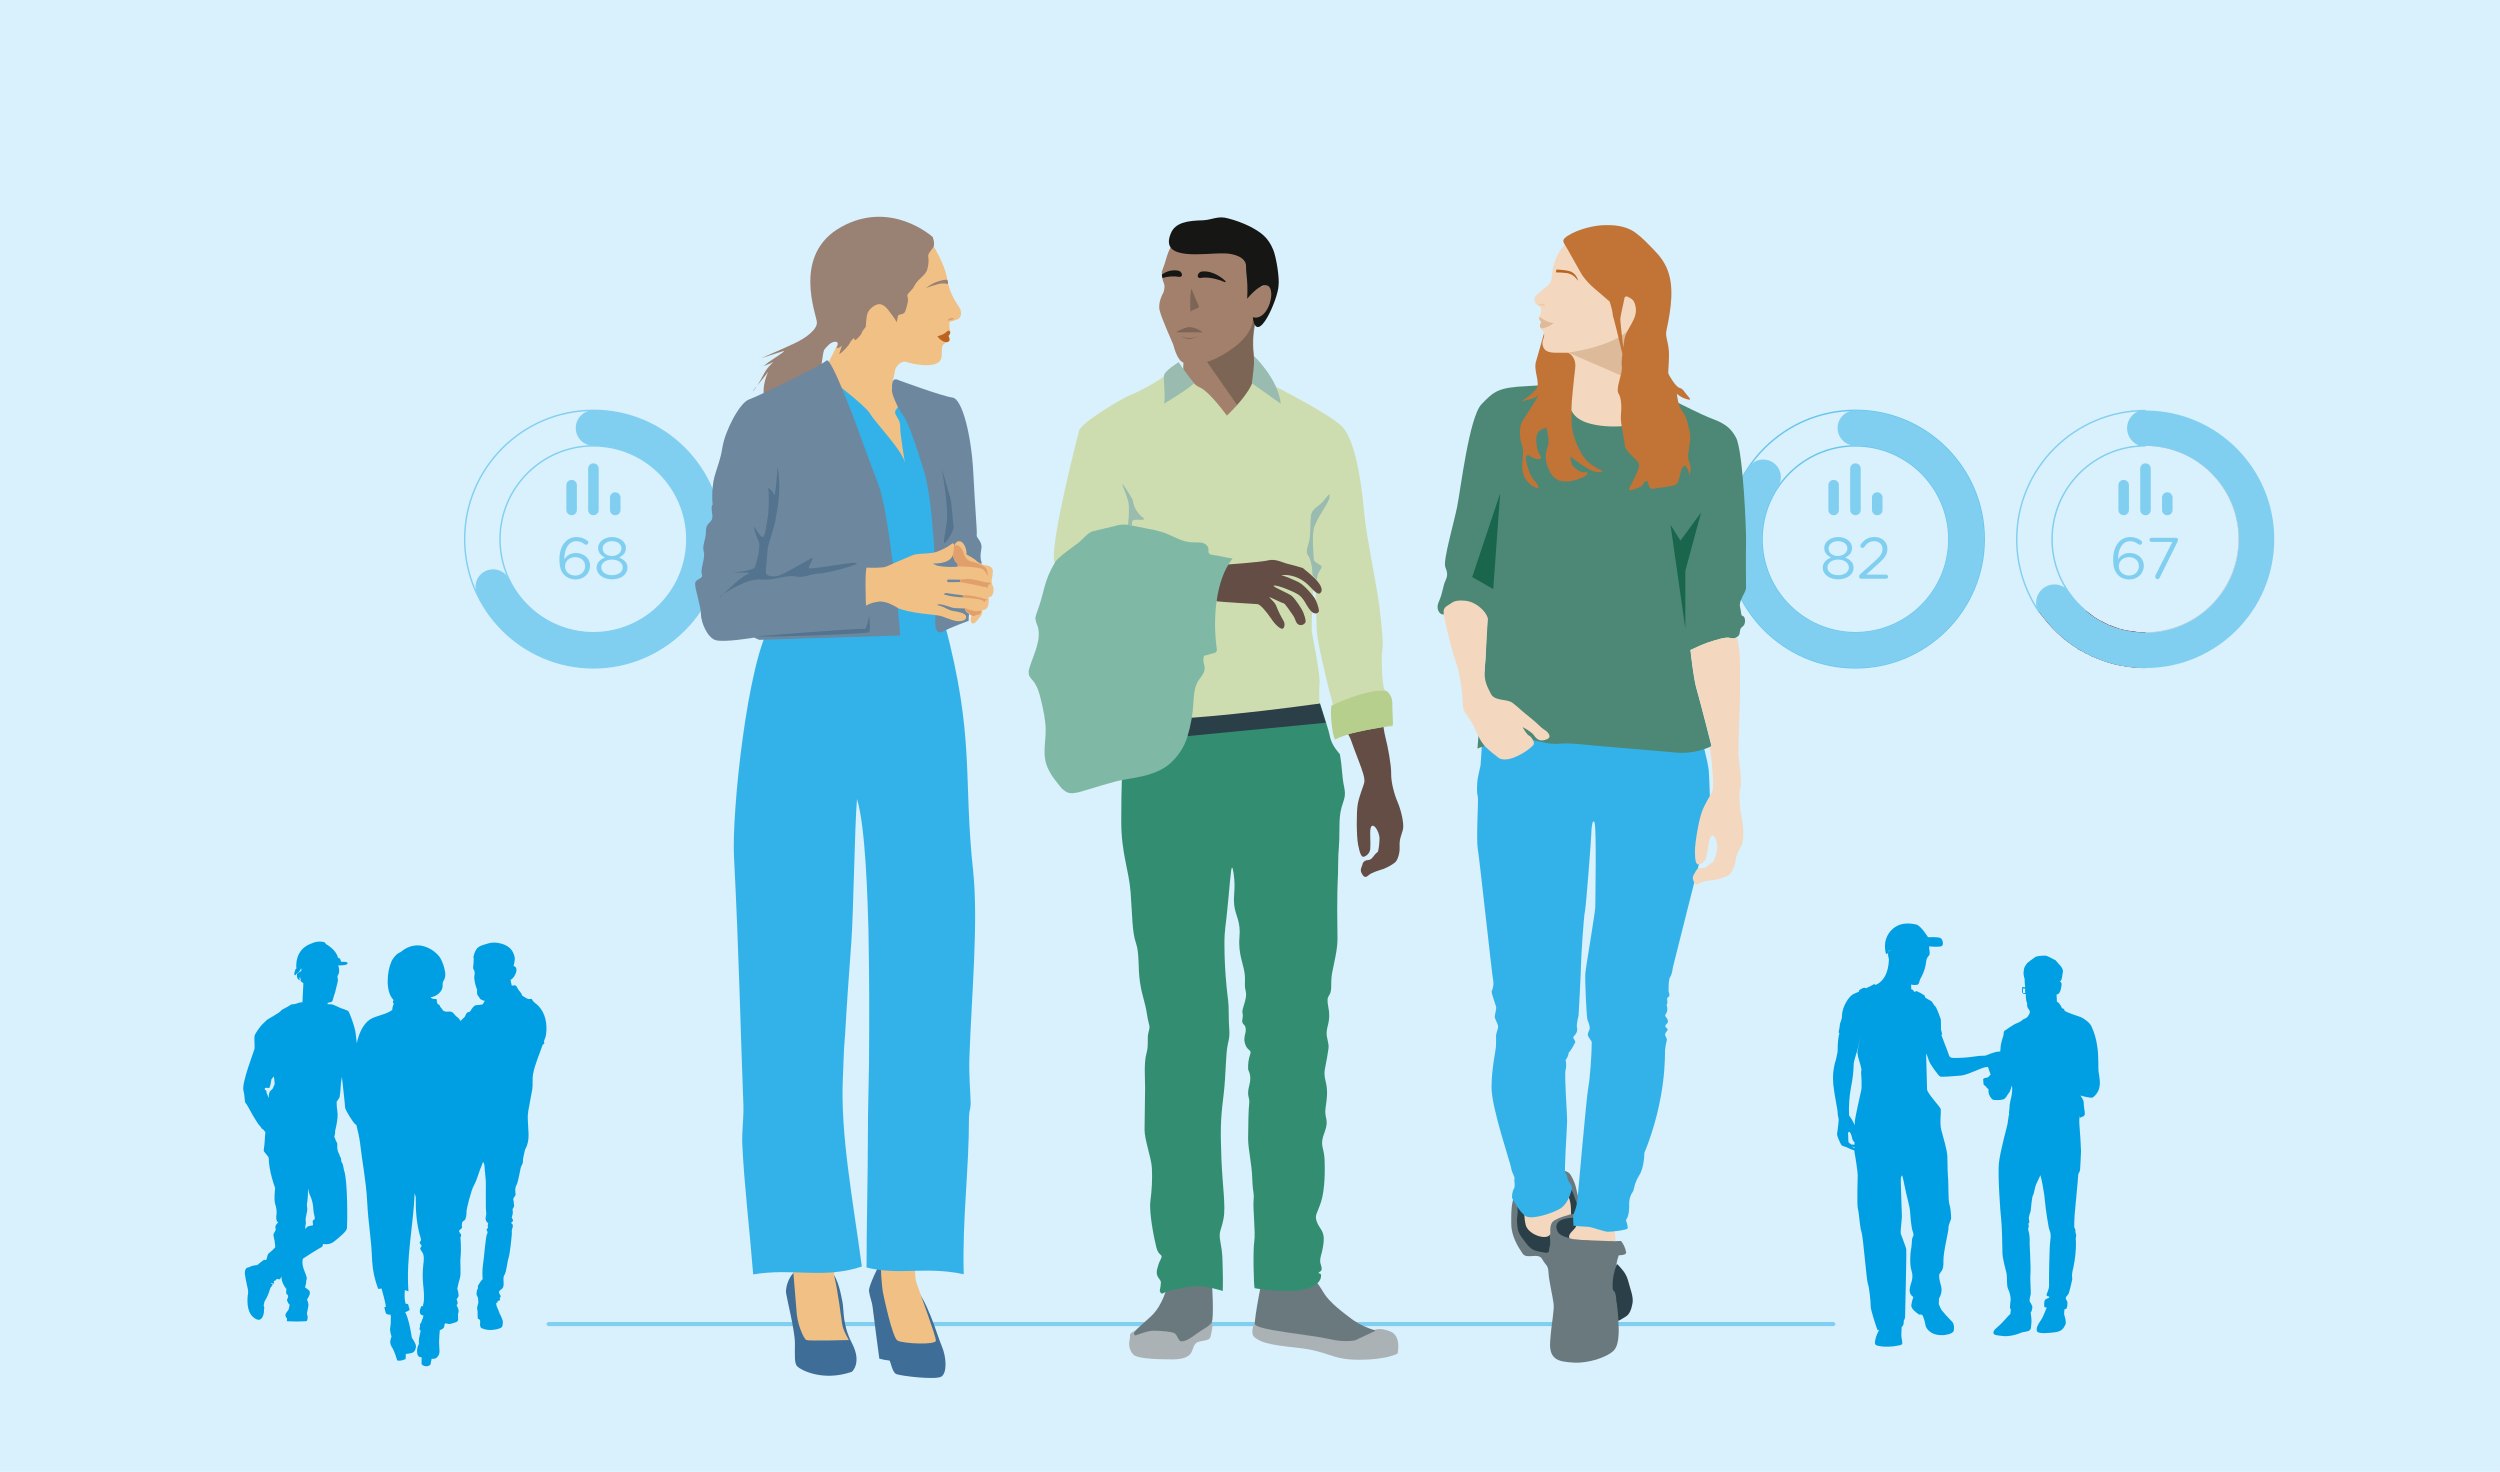 <?xml version="1.0" encoding="utf-8"?>
<!-- Generator: Adobe Illustrator 28.3.0, SVG Export Plug-In . SVG Version: 6.00 Build 0)  -->
<svg version="1.1" xmlns="http://www.w3.org/2000/svg" xmlns:xlink="http://www.w3.org/1999/xlink" x="0px" y="0px"
	 viewBox="0 0 1330 783" style="enable-background:new 0 0 1330 783;" xml:space="preserve">
<style type="text/css">
	.st0{fill:#D9F0FD;}
	.st1{fill:none;stroke:#80CFF1;stroke-width:2.341;stroke-linecap:round;stroke-linejoin:round;stroke-miterlimit:10;}
	.st2{fill:#A2806C;}
	.st3{fill:#2A3F47;}
	.st4{fill:#0A375D;}
	.st5{fill:#849BAE;}
	.st6{fill:#3B5F7D;}
	.st7{fill:#919698;}
	.st8{fill:#676867;}
	.st9{fill:#1E1F1F;}
	.st10{fill:#461A00;}
	.st11{fill:#7D6555;}
	.st12{fill:#E9C2A9;}
	.st13{fill:#B7CF8D;}
	.st14{fill:#4C8874;}
	.st15{fill:#FFFFFF;}
	.st16{fill:#CEA891;}
	.st17{fill:#9A9D9E;}
	.st18{fill:none;stroke:#919698;stroke-width:0.815;stroke-miterlimit:10;}
	.st19{fill:none;stroke:#919698;stroke-width:1.631;stroke-miterlimit:10;}
	.st20{fill:#19664D;}
	.st21{fill:#EFD1B7;}
	.st22{fill:#80CFF1;}
	.st23{fill:#CFAC8B;}
	.st24{fill:#4CBCEB;}
	.st25{fill:none;stroke:#80CFF1;stroke-width:2.33;stroke-linecap:round;stroke-linejoin:round;stroke-miterlimit:10;}
	.st26{fill:none;stroke:#FFFFFF;stroke-width:9.733;stroke-linecap:round;stroke-linejoin:round;stroke-miterlimit:10;}
	.st27{fill:#D7B694;}
	.st28{fill:#3D4D56;}
	.st29{fill:#597C66;}
	.st30{fill:#507099;}
	.st31{fill:#BB6320;}
	.st32{fill:#526169;}
	.st33{fill:#F3D8BF;}
	.st34{fill:#9BADC5;}
	.st35{fill:none;stroke:#231F20;stroke-width:0.889;stroke-miterlimit:10;}
	.st36{fill:none;stroke:#68747B;stroke-width:0.667;stroke-miterlimit:10;}
	.st37{fill:#68747B;}
	.st38{fill:#D08F55;}
	.st39{fill:#005539;}
	.st40{fill:#461A00;stroke:#000000;stroke-width:0.214;stroke-miterlimit:10;}
	.st41{fill:#531E3A;}
	.st42{fill:none;stroke:#000000;stroke-width:0.214;stroke-miterlimit:10;}
	.st43{fill:#AE7C4C;}
	.st44{fill:#949FA3;}
	.st45{fill:#6A797E;}
	.st46{fill:#BB6320;stroke:#000000;stroke-width:0.214;stroke-miterlimit:10;}
	.st47{fill:#A7B1B5;}
	.st48{fill:#72315A;}
	.st49{fill:#B998AD;}
	.st50{fill:#4F646B;}
	.st51{fill:#66C4F6;}
	.st52{fill:#E5F5FD;}
	.st53{fill:#33B1F3;}
	.st54{fill:#009FE3;}
	.st55{fill:none;stroke:#80CFF1;stroke-width:2.299;stroke-linecap:round;stroke-linejoin:round;stroke-miterlimit:10;}
	.st56{fill:#F1C085;}
	.st57{fill:#E19F6B;}
	.st58{fill:none;stroke:#009DF0;stroke-width:1.722;stroke-miterlimit:10;}
	.st59{fill:#125A40;}
	.st60{fill:#F5F5F5;}
	.st61{fill:#FCFCFB;}
	.st62{fill:#202020;}
	.st63{fill:#634D44;}
	.st64{fill:#676766;}
	.st65{fill:#C9C8CA;}
	.st66{fill:#669988;}
	.st67{fill:#99BBB0;}
	.st68{fill:#273943;}
	.st69{fill:#375B8B;}
	.st70{fill:#E3E1D8;}
	.st71{fill:#63A945;}
	.st72{fill:#417B66;}
	.st73{fill:#AF7D55;}
	.st74{fill:#ADD095;}
	.st75{fill:#CA8B5A;}
	.st76{fill:#161614;}
	.st77{fill:#7D888E;}
	.st78{fill:#167CC1;}
	.st79{fill:#41312C;}
	.st80{fill:#3A2B29;}
	.st81{fill:none;}
	.st82{fill:#233D45;}
	.st83{fill:#EAC29F;}
	.st84{fill:#8298B6;}
	.st85{fill:#A98E9C;}
	.st86{fill:#050B0D;}
	.st87{fill:#754B61;}
	.st88{fill:#C8936C;}
	.st89{fill:#181A15;}
	.st90{fill:#3D3E3A;}
	.st91{fill:none;stroke:#80CFF1;stroke-width:0.765;stroke-miterlimit:10;}
	.st92{fill:none;stroke:#66C5EE;stroke-width:0.765;stroke-miterlimit:10;}
	.st93{fill:none;stroke:#BAA5B0;stroke-width:0.172;stroke-miterlimit:10;}
	.st94{fill:#DDD2D8;stroke:#531E3A;stroke-width:0.229;stroke-miterlimit:10;}
	.st95{fill:#BAA5B0;stroke:#531E3A;stroke-width:0.229;stroke-miterlimit:10;}
	.st96{fill:none;stroke:#009FE3;stroke-width:0.42;stroke-miterlimit:10;}
	.st97{fill:none;stroke:#80CFF1;stroke-width:2.182;stroke-linecap:round;stroke-linejoin:round;stroke-miterlimit:10;}
	.st98{fill:none;stroke:#80CFF1;stroke-width:2.221;stroke-linecap:round;stroke-linejoin:round;stroke-miterlimit:10;}
	.st99{fill:#3E6E97;}
	.st100{fill:#33B2E9;}
	.st101{fill:#998173;}
	.st102{fill:#6C879E;}
	.st103{fill:#53738E;}
	.st104{fill:#F3D7BE;}
	.st105{fill:#EFBE82;}
	.st106{fill:#4C8875;}
	.st107{fill:#C27336;}
	.st108{fill:#DDBB9A;}
	.st109{fill:#BA6420;}
	.st110{fill:#EFCAA5;}
	.st111{fill:#AAB2B5;}
	.st112{fill:#338E71;}
	.st113{fill:#CDDDAF;}
	.st114{fill:#80B8A6;}
	.st115{fill:#ECB980;}
	.st116{fill:#E2B8A0;}
	.st117{fill:#BDD9AA;}
	.st118{fill:#CCA48E;}
	.st119{fill:#05326E;}
	.st120{fill:#B094A5;}
	.st121{fill:#81546F;}
	.st122{fill:#E7C897;}
	.st123{fill:#F0E1A8;}
	.st124{fill:#62294B;}
	.st125{fill:#010101;}
	.st126{fill:#797979;}
	.st127{fill:#636363;}
	.st128{fill:#7D5F4C;}
	.st129{fill:#99D9F4;}
	.st130{fill:#55656C;}
	.st131{fill:#831459;}
	.st132{fill:#C48B59;}
</style>
<g id="background">
	<rect class="st0" width="1330" height="783"/>
</g>
<g id="Layer_1">
	<g>
		<path class="st91" d="M315.7,355.3c-37.7,0-68.5-30.7-68.5-68.5c0-37.7,30.7-68.5,68.5-68.5s68.5,30.7,68.5,68.5
			C384.2,324.6,353.4,355.3,315.7,355.3z M315.7,237.2c-27.4,0-49.7,22.3-49.7,49.7c0,27.4,22.3,49.7,49.7,49.7
			c27.4,0,49.7-22.3,49.7-49.7C365.4,259.5,343.1,237.2,315.7,237.2z"/>
		<path class="st22" d="M315.7,355.3c-26.2,0-50.5-15.3-61.8-39c-2.2-4.7-0.3-10.3,4.4-12.5c4.7-2.2,10.3-0.3,12.5,4.4
			c8.2,17.2,25.8,28.3,44.9,28.3c27.4,0,49.7-22.3,49.7-49.7c0-27.4-22.3-49.7-49.7-49.7c-5.2,0-9.4-4.2-9.4-9.4s4.2-9.4,9.4-9.4
			c37.7,0,68.5,30.7,68.5,68.5C384.2,324.6,353.4,355.3,315.7,355.3z"/>
		<g>
			<path class="st22" d="M300.3,306c-1.7-1.7-2.7-4-2.7-8.4v-0.1c0-6.6,3.4-11.8,9.1-11.8c2.3,0,4,0.7,5.7,1.9
				c0.4,0.2,0.6,0.6,0.6,1c0,0.7-0.5,1.2-1.2,1.2c-0.3,0-0.5-0.1-0.7-0.2c-1.4-1.1-2.8-1.7-4.5-1.7c-4,0-6.4,4-6.4,9.6
				c1.2-1.7,3-3.3,6.2-3.3c4,0,7.5,2.6,7.5,6.7v0.1c0,4.2-3.4,7.3-7.8,7.3C303.7,308.2,301.7,307.4,300.3,306z M311.3,301.1
				L311.3,301.1c0-2.7-2.2-4.7-5.3-4.7c-3.3,0-5.4,2.3-5.4,4.8v0.1c0,2.8,2.3,4.9,5.5,4.9S311.3,303.8,311.3,301.1z"/>
			<path class="st22" d="M317.4,302L317.4,302c0-2.6,1.9-4.5,4.5-5.4c-2-0.9-3.7-2.5-3.7-5v-0.1c0-3.4,3.5-5.8,7.4-5.8
				s7.4,2.4,7.4,5.8v0.1c0,2.5-1.7,4.1-3.7,5c2.6,1,4.5,2.7,4.5,5.3v0.1c0,3.7-3.5,6.2-8.2,6.2C321,308.2,317.4,305.6,317.4,302z
				 M331.3,301.9L331.3,301.9c0-2.5-2.5-4.2-5.7-4.2c-3.2,0-5.7,1.7-5.7,4.1v0.1c0,2.2,2.1,4.1,5.7,4.1
				C329.2,306,331.3,304.1,331.3,301.9z M330.6,291.7L330.6,291.7c0-2.2-2.1-3.8-5-3.8c-2.8,0-5,1.6-5,3.8v0.1c0,2.4,2.2,4,5,4
				C328.4,295.7,330.6,294.1,330.6,291.7z"/>
		</g>
		<g>
			<path class="st22" d="M304.1,274.1c-1.5,0-2.8-1.2-2.8-2.8v-13.2c0-1.5,1.2-2.8,2.8-2.8c1.5,0,2.8,1.2,2.8,2.8v13.2
				C306.9,272.9,305.6,274.1,304.1,274.1z"/>
			<path class="st22" d="M315.7,274.1c-1.5,0-2.8-1.2-2.8-2.8v-22c0-1.5,1.2-2.8,2.8-2.8c1.5,0,2.8,1.2,2.8,2.8v22
				C318.5,272.9,317.2,274.1,315.7,274.1z"/>
			<path class="st22" d="M327.3,274.1c-1.5,0-2.8-1.2-2.8-2.8v-6.6c0-1.5,1.2-2.8,2.8-2.8c1.5,0,2.8,1.2,2.8,2.8v6.6
				C330.1,272.9,328.9,274.1,327.3,274.1z"/>
		</g>
	</g>
	<g>
		<path class="st92" d="M987.1,355.3c-37.7,0-68.5-30.7-68.5-68.5c0-37.7,30.7-68.5,68.5-68.5c37.7,0,68.5,30.7,68.5,68.5
			C1055.6,324.6,1024.8,355.3,987.1,355.3z M987.1,237.2c-27.4,0-49.7,22.3-49.7,49.7c0,27.4,22.3,49.7,49.7,49.7
			s49.7-22.3,49.7-49.7C1036.8,259.5,1014.5,237.2,987.1,237.2z"/>
		<path class="st22" d="M987.1,355.3c-37.7,0-68.5-30.7-68.5-68.5c0-13.7,4-26.9,11.7-38.2c2.9-4.3,8.7-5.4,13-2.5
			c4.3,2.9,5.4,8.7,2.5,13c-5.5,8.2-8.5,17.8-8.5,27.7c0,27.4,22.3,49.7,49.7,49.7s49.7-22.3,49.7-49.7c0-27.4-22.3-49.7-49.7-49.7
			c-5.2,0-9.4-4.2-9.4-9.4c0-5.2,4.2-9.4,9.4-9.4c37.7,0,68.5,30.7,68.5,68.5C1055.6,324.6,1024.8,355.3,987.1,355.3z"/>
		<g>
			<path class="st22" d="M969.7,302L969.7,302c0-2.6,1.9-4.5,4.5-5.4c-2-0.9-3.7-2.5-3.7-5v-0.1c0-3.4,3.5-5.8,7.4-5.8
				c4,0,7.4,2.4,7.4,5.8v0.1c0,2.5-1.7,4.1-3.7,5c2.6,1,4.5,2.7,4.5,5.3v0.1c0,3.7-3.5,6.2-8.2,6.2
				C973.2,308.2,969.7,305.6,969.7,302z M983.6,301.9L983.6,301.9c0-2.5-2.5-4.2-5.7-4.2c-3.2,0-5.7,1.7-5.7,4.1v0.1
				c0,2.2,2.1,4.1,5.7,4.1C981.4,306,983.6,304.1,983.6,301.9z M982.8,291.7L982.8,291.7c0-2.2-2.1-3.8-5-3.8c-2.8,0-5,1.6-5,3.8
				v0.1c0,2.4,2.2,4,5,4C980.6,295.7,982.8,294.1,982.8,291.7z"/>
			<path class="st22" d="M989.6,305.5l7.4-6.6c3.4-3,4.5-4.7,4.5-6.8c0-2.6-2-4.2-4.4-4.2c-2.3,0-3.9,1.1-5.4,3.2
				c-0.2,0.2-0.5,0.4-0.9,0.4c-0.6,0-1.1-0.5-1.1-1.1c0-0.2,0.1-0.5,0.2-0.7c1.8-2.5,3.8-4,7.4-4c3.9,0,6.8,2.6,6.8,6.2v0.1
				c0,3.2-1.7,5.1-5.5,8.5l-5.8,5.2h10.5c0.6,0,1.2,0.5,1.2,1.1c0,0.6-0.5,1.1-1.2,1.1h-13.1c-0.7,0-1.2-0.5-1.2-1.2
				C989,306.2,989.2,305.9,989.6,305.5z"/>
		</g>
		<g>
			<path class="st22" d="M975.5,274.1c-1.5,0-2.8-1.2-2.8-2.8v-13.2c0-1.5,1.2-2.8,2.8-2.8c1.5,0,2.8,1.2,2.8,2.8v13.2
				C978.3,272.9,977,274.1,975.5,274.1z"/>
			<path class="st22" d="M987.1,274.1c-1.5,0-2.8-1.2-2.8-2.8v-22c0-1.5,1.2-2.8,2.8-2.8c1.5,0,2.8,1.2,2.8,2.8v22
				C989.9,272.9,988.6,274.1,987.1,274.1z"/>
			<path class="st22" d="M998.7,274.1c-1.5,0-2.8-1.2-2.8-2.8v-6.6c0-1.5,1.2-2.8,2.8-2.8c1.5,0,2.8,1.2,2.8,2.8v6.6
				C1001.5,272.9,1000.3,274.1,998.7,274.1z"/>
		</g>
	</g>
	<g>
		<path class="st93" d="M1091.7,286.9c0,15.4,7,29.1,18,38.2c0.1,0.1,0.1,0.1,0.2,0.2c1.2,1,2.4,1.9,3.7,2.8c0,0,0,0,0,0
			c1.2,0.8,2.4,1.5,3.6,2.2c0.2,0.1,0.5,0.3,0.7,0.4c1.2,0.6,2.4,1.2,3.6,1.8c0.4,0.2,0.7,0.3,1.1,0.4c1.1,0.5,2.3,0.9,3.4,1.3
			c0.3,0.1,0.7,0.2,1,0.3c1.2,0.4,2.4,0.7,3.6,0.9c0.4,0.1,0.8,0.2,1.2,0.2c1.3,0.3,2.7,0.5,4.1,0.6c0.3,0,0.6,0.1,0.9,0.1
			c1.5,0.1,3,0.2,4.5,0.2c27.4,0,49.7-22.3,49.7-49.7c0-27.4-22.3-49.7-49.7-49.7C1114,237.2,1091.7,259.5,1091.7,286.9z"/>
		<path class="st94" d="M1113.1,349.1c-0.9-0.4-1.8-0.8-2.6-1.3C1111.3,348.3,1112.2,348.7,1113.1,349.1z"/>
		<path class="st94" d="M1109.4,347.3c-0.8-0.4-1.5-0.8-2.3-1.3C1107.9,346.5,1108.7,346.9,1109.4,347.3z"/>
		<path class="st94" d="M1101.1,342.1c-0.3-0.2-0.5-0.4-0.8-0.6C1100.6,341.8,1100.9,341.9,1101.1,342.1z"/>
		<path class="st94" d="M1106,345.4c-0.9-0.5-1.8-1.1-2.7-1.7C1104.2,344.3,1105.1,344.9,1106,345.4z"/>
		<path class="st94" d="M1086.6,327.8c0,0-0.1-0.1-0.1-0.1C1086.6,327.8,1086.6,327.8,1086.6,327.8z"/>
		<path class="st94" d="M1098.2,339.9c-0.2-0.1-0.3-0.3-0.5-0.4C1097.8,339.6,1098,339.7,1098.2,339.9z"/>
		<path class="st94" d="M1141.4,355.3c-1.3,0-2.6,0-3.9-0.1C1138.8,355.3,1140.1,355.3,1141.4,355.3z"/>
		<path class="st94" d="M1136.5,355.1c-1-0.1-2-0.2-2.9-0.3C1134.5,355,1135.5,355,1136.5,355.1z"/>
		<path class="st94" d="M1136,336.2c-1.4-0.2-2.7-0.4-4.1-0.6C1133.2,335.9,1134.6,336.1,1136,336.2z"/>
		<path class="st94" d="M1132.5,354.7c-1-0.1-2-0.3-3-0.5C1130.5,354.4,1131.5,354.6,1132.5,354.7z"/>
		<path class="st94" d="M1125,353.3c-2.6-0.6-5.2-1.5-7.7-2.4C1119.8,351.8,1122.4,352.6,1125,353.3z"/>
		<path class="st94" d="M1117.1,350.8c-1.1-0.4-2.2-0.9-3.3-1.4C1114.9,349.9,1116,350.4,1117.1,350.8z"/>
		<path class="st94" d="M1128.7,354.1c-1.2-0.2-2.4-0.5-3.6-0.8C1126.4,353.6,1127.5,353.9,1128.7,354.1z"/>
		<path class="st94" d="M1141.4,336.5c-1.5,0-3-0.1-4.5-0.2C1138.4,336.5,1139.9,336.5,1141.4,336.5z"/>
		<path class="st94" d="M1117.3,330.3c-1.2-0.7-2.5-1.4-3.6-2.2C1114.9,328.9,1116.1,329.6,1117.3,330.3z"/>
		<path class="st94" d="M1113.7,328c-1.3-0.9-2.5-1.8-3.7-2.8C1111.1,326.2,1112.4,327.2,1113.7,328z"/>
		<path class="st91" d="M1087.6,313c4.2-3,10.1-1.9,13.1,2.3c2.6,3.7,5.6,7,9,9.8c-11-9.1-18-22.9-18-38.2
			c0-27.4,22.3-49.7,49.7-49.7c-5.2,0-9.4-4.2-9.4-9.4s4.2-9.4,9.4-9.4c-37.7,0-68.5,30.7-68.5,68.5c0,14.4,4.5,27.8,12.1,38.9
			C1082.4,321.5,1083.5,315.9,1087.6,313z"/>
		<path class="st94" d="M1121.7,332.4c-1.2-0.5-2.5-1.1-3.6-1.8C1119.2,331.3,1120.4,331.9,1121.7,332.4z"/>
		<path class="st94" d="M1126.2,334.1c-1.2-0.4-2.3-0.8-3.4-1.3C1123.9,333.3,1125,333.8,1126.2,334.1z"/>
		<path class="st94" d="M1130.7,335.4c-1.2-0.3-2.4-0.6-3.6-0.9C1128.3,334.8,1129.5,335.1,1130.7,335.4z"/>
		<path class="st95" d="M1125.2,353.3c-0.1,0-0.1,0-0.2,0C1125.1,353.3,1125.1,353.3,1125.2,353.3z"/>
		<path class="st95" d="M1110,325.3c-0.1-0.1-0.1-0.1-0.2-0.2C1109.8,325.2,1109.9,325.2,1110,325.3z"/>
		<path class="st95" d="M1129.5,354.2c-0.3,0-0.5-0.1-0.8-0.1C1129,354.2,1129.3,354.2,1129.5,354.2z"/>
		<path class="st95" d="M1117.3,350.9c-0.1,0-0.1,0-0.2-0.1C1117.2,350.9,1117.2,350.9,1117.3,350.9z"/>
		<path class="st95" d="M1136.9,336.3c-0.3,0-0.6-0.1-0.9-0.1C1136.3,336.3,1136.6,336.3,1136.9,336.3z"/>
		<path class="st95" d="M1086.6,327.8c3.2,4.3,7,8.2,11,11.6C1093.6,336,1089.9,332.1,1086.6,327.8z"/>
		<path class="st95" d="M1137.5,355.2c-0.3,0-0.7-0.1-1-0.1C1136.8,355.1,1137.2,355.2,1137.5,355.2z"/>
		<path class="st95" d="M1113.7,328.1C1113.7,328.1,1113.7,328,1113.7,328.1C1113.7,328,1113.7,328.1,1113.7,328.1z"/>
		<path class="st95" d="M1133.6,354.8c-0.3,0-0.7-0.1-1-0.1C1132.9,354.8,1133.2,354.8,1133.6,354.8z"/>
		<path class="st95" d="M1118,330.7c-0.2-0.1-0.5-0.3-0.7-0.4C1117.6,330.4,1117.8,330.5,1118,330.7z"/>
		<path class="st95" d="M1103.3,343.7c-0.7-0.5-1.5-1-2.2-1.6C1101.9,342.7,1102.6,343.2,1103.3,343.7z"/>
		<path class="st95" d="M1113.8,349.5c-0.3-0.1-0.5-0.2-0.8-0.3C1113.3,349.2,1113.6,349.4,1113.8,349.5z"/>
		<path class="st95" d="M1100.3,341.6c-0.7-0.5-1.4-1.1-2.1-1.7C1098.9,340.5,1099.6,341,1100.3,341.6z"/>
		<path class="st95" d="M1127.2,334.4c-0.3-0.1-0.7-0.2-1-0.3C1126.5,334.2,1126.8,334.3,1127.2,334.4z"/>
		<path class="st95" d="M1122.8,332.9c-0.4-0.1-0.7-0.3-1.1-0.4C1122,332.6,1122.4,332.7,1122.8,332.9z"/>
		<path class="st95" d="M1085.3,326.1c0.4,0.6,0.8,1.1,1.2,1.6c-0.5-0.7-1-1.3-1.4-2C1085.2,325.8,1085.2,326,1085.3,326.1z"/>
		<path class="st95" d="M1110.4,347.9c-0.3-0.2-0.7-0.3-1-0.5C1109.8,347.5,1110.1,347.7,1110.4,347.9z"/>
		<path class="st95" d="M1107.1,346.1c-0.4-0.2-0.7-0.4-1.1-0.6C1106.4,345.6,1106.8,345.8,1107.1,346.1z"/>
		<path class="st95" d="M1131.9,335.6c-0.4-0.1-0.8-0.2-1.2-0.2C1131.1,335.4,1131.5,335.5,1131.9,335.6z"/>
		<path class="st22" d="M1141.4,218.4c-5.2,0-9.4,4.2-9.4,9.4s4.2,9.4,9.4,9.4c27.4,0,49.7,22.3,49.7,49.7
			c0,27.4-22.3,49.7-49.7,49.7c-1.5,0-3-0.1-4.5-0.2c-0.3,0-0.6-0.1-0.9-0.1c-1.4-0.2-2.7-0.4-4.1-0.6c-0.4-0.1-0.8-0.2-1.2-0.2
			c-1.2-0.3-2.4-0.6-3.6-0.9c-0.3-0.1-0.7-0.2-1-0.3c-1.2-0.4-2.3-0.8-3.4-1.3c-0.4-0.1-0.7-0.3-1.1-0.4c-1.2-0.5-2.4-1.1-3.6-1.8
			c-0.2-0.1-0.5-0.3-0.7-0.4c-1.2-0.7-2.5-1.4-3.6-2.2c0,0,0,0,0,0c-1.3-0.9-2.5-1.8-3.7-2.8c-0.1-0.1-0.1-0.1-0.2-0.2
			c-3.4-2.8-6.5-6.1-9-9.8c-3-4.2-8.8-5.3-13.1-2.3c-4.1,2.9-5.2,8.5-2.5,12.7c0.5,0.7,0.9,1.3,1.4,2c0,0,0.1,0.1,0.1,0.1
			c3.2,4.3,6.9,8.2,11,11.6c0.2,0.1,0.3,0.3,0.5,0.4c0.7,0.6,1.4,1.1,2.1,1.7c0.3,0.2,0.5,0.4,0.8,0.6c0.7,0.5,1.5,1.1,2.2,1.6
			c0.9,0.6,1.8,1.2,2.7,1.7c0.4,0.2,0.7,0.4,1.1,0.6c0.8,0.4,1.5,0.9,2.3,1.3c0.3,0.2,0.7,0.3,1,0.5c0.9,0.4,1.7,0.9,2.6,1.3
			c0.3,0.1,0.5,0.2,0.8,0.3c1.1,0.5,2.2,0.9,3.3,1.4c0.1,0,0.1,0,0.2,0.1c2.5,0.9,5.1,1.8,7.7,2.4c0.1,0,0.1,0,0.2,0
			c1.2,0.3,2.4,0.5,3.6,0.8c0.3,0,0.5,0.1,0.8,0.1c1,0.2,2,0.3,3,0.5c0.3,0,0.7,0.1,1,0.1c1,0.1,2,0.2,2.9,0.3c0.3,0,0.7,0.1,1,0.1
			c1.3,0.1,2.6,0.1,3.9,0.1c37.7,0,68.5-30.7,68.5-68.5C1209.9,249.1,1179.2,218.4,1141.4,218.4z"/>
		<g>
			<path class="st22" d="M1126.9,306c-1.7-1.7-2.7-4-2.7-8.4v-0.1c0-6.6,3.4-11.8,9.1-11.8c2.3,0,4,0.7,5.7,1.9
				c0.4,0.2,0.6,0.6,0.6,1c0,0.7-0.5,1.2-1.2,1.2c-0.3,0-0.5-0.1-0.7-0.2c-1.4-1.1-2.8-1.7-4.5-1.7c-4,0-6.4,4-6.4,9.6
				c1.2-1.7,3-3.3,6.2-3.3c4,0,7.5,2.6,7.5,6.7v0.1c0,4.2-3.4,7.3-7.8,7.3C1130.2,308.2,1128.2,307.4,1126.9,306z M1137.9,301.1
				L1137.9,301.1c0-2.7-2.2-4.7-5.3-4.7c-3.3,0-5.4,2.3-5.4,4.8v0.1c0,2.8,2.3,4.9,5.5,4.9S1137.9,303.8,1137.9,301.1z"/>
			<path class="st22" d="M1146.7,306.1l9-17.8h-11c-0.6,0-1.2-0.5-1.2-1.1c0-0.6,0.5-1.1,1.2-1.1h12.8c0.7,0,1.2,0.4,1.2,1.1
				c0,0.3-0.2,0.7-0.3,1.1l-9.4,18.9c-0.2,0.5-0.7,0.9-1.2,0.9c-0.7,0-1.2-0.5-1.2-1.2C1146.6,306.7,1146.7,306.3,1146.7,306.1z"/>
		</g>
		<g>
			<path class="st22" d="M1129.8,274.1c-1.5,0-2.8-1.2-2.8-2.8v-13.2c0-1.5,1.2-2.8,2.8-2.8c1.5,0,2.8,1.2,2.8,2.8v13.2
				C1132.6,272.9,1131.3,274.1,1129.8,274.1z"/>
			<path class="st22" d="M1141.4,274.1c-1.5,0-2.8-1.2-2.8-2.8v-22c0-1.5,1.2-2.8,2.8-2.8c1.5,0,2.8,1.2,2.8,2.8v22
				C1144.2,272.9,1143,274.1,1141.4,274.1z"/>
			<path class="st22" d="M1153,274.1c-1.5,0-2.8-1.2-2.8-2.8v-6.6c0-1.5,1.2-2.8,2.8-2.8c1.5,0,2.8,1.2,2.8,2.8v6.6
				C1155.8,272.9,1154.6,274.1,1153,274.1z"/>
		</g>
	</g>
	<path class="st54" d="M1117.1,575c-0.2-2.1-0.5-3.9-0.7-5.1c-0.2-1.2,0.2-8-0.7-13.5c-0.5-3.6-1.5-7-3-10.3c-0.9-2.1-4.1-4.3-5.7-5
		c-1.5-0.6-7.7-2.4-8.7-3.5c0-0.2-0.1-0.4-0.1-0.5c-0.3-0.8-1.2-0.3-1.4-1.1c-0.5-1.3-1.8-3-2.4-3c0,0,0,0,0,0l0,0c0,0,0,0,0,0
		c0,0-0.1,0.1-0.1,0.2c-0.1-1.5-0.1-3.1-0.2-4.1c0,0,0,0,0-0.1c0,0,1.5,0.5,2.3-2.9v0c0.7-2.9,0.3-4-0.7-3.8
		c0.3-0.2,0.6-0.5,0.6-0.5c0.3-0.4,0.5-0.9,0.6-1.4c0-0.6,0.7-3.5,0.6-4l0,0c-0.2-1-0.8-2-1.5-2.8c-0.8-0.6-2.2-2.8-2.9-3
		c-0.8-0.2-3.6-2.2-5.2-2.2c-1.7,0-4.5,0.2-5.2,0.8c-0.7,0.6-2.8,1.9-3.1,2.3c-0.4,0.4-0.9,0.4-1.5,1.4c-0.5,0.6-0.9,1.3-1.2,2
		c-0.2,1-0.4,2-0.4,3c0.1,0.7,0.2,1.4,0.3,2c0.1,0.4,0.2,1,0.3,0.3c0,1,0,2.1,0.1,3.1c0,0.1,0,0.1,0,0.2c0,0.2,0.1,0.4,0.1,0.7
		c0,0.3,0.1,0.6,0.1,1l-1.6-0.1l-0.1,2.4c0,0.4,0.2,0.8,0.5,1c0.2,0.2,0.6,0.4,0.9,0.3l0.6,0c0,1.5,0.1,2.8,0.3,3.7
		c0.1,0.4,0.3,0.9,0.5,1.6c0,0,0,0,0,0c-0.4,0.5,0.3,2.5,0.7,2.7c0.3,0.2,0.4,1,0.7,1.2c0,0.3-0.1,0.5-0.1,0.8c0,0,0,0,0,0.1
		c0,0.1,0,0.1-0.1,0.2c-0.1,0.2-0.1,0.4-0.2,0.5c-0.1,0.2-0.2,0.4-0.4,0.7c-0.6,0.9-1.2,1.3-1.2,1.3c-0.5,0.2-1,0.4-1.4,0.6
		c-1,0.9-2.1,1.6-3.4,2.1c-1.8,0.5-6.1,3.8-6.6,4c-0.5,0.1-0.7,2.4-0.7,2.6s-1.6,4.4-1.5,6.7c0,0.3-0.1,1-0.2,1.8
		c-0.2,0-0.3,0-0.4,0c-3.3,0.2-6.9,2.1-7.5,2.2c-2.3,0-4.5,0.2-6.8,0.6c-3.6,0.5-7.2,0.7-10.8,0.6c-1.9-0.3-1.7-1.6-2.6-3.8
		c-0.7-1.8-2.5-6.5-3.3-8.6c0.2,0.1,0.4,0.1,0.5,0.2c-0.1-0.8-0.2-1.7-0.5-2.5c-0.3-0.7,0.1-4.9-0.3-6.1c-0.4-1.2-2.2-6.3-3-6.8
		c-0.8-0.6-1.4-2.4-2.1-2.7c-1.1-0.5-2.1-1.2-3.1-1.8c-0.1-0.5-0.2-0.9-0.3-1c-0.3-0.4-4.5-2.9-4.8-2.4c-0.1,0.2-0.2,0.3-0.2,0.5
		l-0.6-0.3c0,0-0.7-1.2-1.3-1.2c-0.1,0-0.2,0.1-0.2,0.2c0-0.9-0.1-1.8-0.1-2.7c1.6,0.3,3.3,0.4,3.9-0.3c0.6-0.7,0.3-1.8,1.6-3.8
		c1.3-2.5,2.2-5.2,2.5-8.1c0.1-1.1,0.5-2.1,1.2-2.9v0c0,0,0,0,0,0c0.3-0.4,0.5-0.6,0.6-0.8v0v0c0,0,0,0,0,0l0,0
		c0.2-0.3,0-2.6-0.3-4.6l0,0.2c0,0,5.6,0.5,6.8-0.2l0,0h0c0.7-0.4,0.8-1.6,0.4-2.7c0,0,0,0,0,0c-0.2-0.9-0.8-1.6-1.7-1.8
		c-2-0.3-4-0.3-6-0.2c0,0-3.8-6.3-6.4-6.8c-2.6-0.5-8.9-1.8-13.6,3.6c-4.7,5.5-2.3,12.2-2.3,12.2l1-0.5c0,0.8,0.1,1.9,0.5,3.1
		c0,0,0,0.1,0,0.1c-0.1,3.5-0.9,11-7.1,13.7c-0.2-0.2-0.4-0.3-0.6-0.5l0,0c0,0-2.1,1.1-4.5,2.3c-0.2-0.2-0.3-0.3-0.5-0.3
		c-1.5-0.2-3.4,1.6-3.4,1.6s0.1,0.1,0.3,0.4c-1.2,0.5-2.2,1-2.8,1.2c-2.4,0.9-6.2,6.5-6.4,11.6c0.1,0.8,0,1.5-0.3,2.2
		c-0.5,1.2-0.9,2.5-0.9,3.7c-0.2,1.6-0.7,2.9-0.5,3.3c0,0,0.2,0.1,0.4,0c-0.3,0.9-1,3.8-1,9.9c0,0-0.4,2.5-0.9,4.4
		c-1.4,4.2-1.8,8.7-1.4,13.1c0.7,6.5,2.4,13.7,2.3,14.7c0,1.2,0.2,2.3,0.5,3.4c0.3,1.1-0.4,4.6-0.5,6.2c0,1.6-0.9,1.4,0.5,4.8
		c1.5,3.3,1.4,3.4,2.7,3.8c1.4,0.4,1.7,0.6,1.7,0.6s2.7,1.3,4,1.6c0,0.5,0.1,0.9,0.1,1.1c0.5,2.3,1.7,10.5,1.7,11.9
		c0,1.5-0.5,16.3,0.1,18.1s1,9.9,1.9,12.3c0.9,2.3,2.7,26,3.4,27.6c0.7,1.5,1.6,10.1,1.5,11.9c-0.1,1.9,3.4,12.4,3.7,12.8
		c0.1,0.1,0.4-0.1,0.9-0.4c-0.7,1.3-1.7,3.3-2.1,5.3c-0.6,2.9-0.3,3.2,3.4,3.7c3.7,0.5,10.1-0.4,10.7-1.1c0.6-0.7-0.2-2.7-0.3-4.6
		c0-1.6,0.1-3.2,0.2-4.8c0.4,0.2,1.2-1.3,1.1-2.5c-0.2-1.2,0.7-1.1,0.7-2.9c0-1.8,0.9-34.7,0.6-36c-0.3-1.3-2.3-6.4-2.8-7.8
		c-0.5-1.4,0.5-6.9,0.5-9.7c0-2.8-0.8-19.5-0.5-20.5c0.3-0.9,0.7-1.1,0.7-1.1s1.1,4.4,1.5,6.8c0.4,2.4,2.6,10.3,2.6,11.9
		c0.1,1.5,0.6,9,1.5,11.2c0.9,2.2-0.1,2.8-0.3,3.6c-0.2,0.8-0.3,4.9-0.7,6.3c-0.3,1.4-0.8,7.6,0.4,11.2s-0.6,6.8-0.7,7.8
		c-0.2,1-1.2,3.9,1.3,5.7c0.1,0.1,0.2,0.1,0.3,0.2c-0.5,1.4-0.9,2.9-1.1,4.4c-0.1,1.8,2.3,3.7,4.2,5c0,0,1.5-0.4,2,0.7
		c0.7,1.8,1.2,3.6,1.5,5.5c0,0,1.6,5.1,9.4,4.7c0,0,5.1-0.4,5.5-2.4c0.3-2,0.2-4-1.5-5.4c-1.8-1.8-3.5-3.7-5.1-5.7
		c0,0-0.9-1.7-1.4-3.1c0.3-0.5-0.2-2.4,0.4-3.4c1.1-1.9,1.4-4.2,0.8-6.3c-0.7-2.6-1.4-5.2-0.7-6.4c0.7-1.1,2.2-2,2-6.6
		c-0.2-4.6,2.8-16,2.7-17.8c-0.1-1.8,1.4-4,1.4-5.2c0-1.1-0.2-5.3-0.9-7.2c-0.7-1.9-0.5-12.1-0.7-13.7c-0.2-1.6-0.4-8.2-0.4-11.6
		s-2.3-10.7-3.2-14.2c-1-3.5-0.1-9.7-0.3-11.1c-0.2-1.4-7.3-8.5-7.3-10.7s-0.5-16.9-0.5-18.8c0-0.1,0-0.2,0-0.3
		c0.6,1.3,1.1,2.6,1.4,3.7c0.7,2.2,5.2,8.2,6,8.6c0.8,0.4,7.5-0.2,11.2-0.5c3.7-0.4,10.4-4,12.7-4.4c0.5-0.1,1.1-0.1,1.6-0.2
		c0.5,1.4,1,2.9,1.4,4.1c-0.7,0.5-1.1,1.5-1.7,1.5c-0.5,0.1-1.9,0.3-2.2,0.8c-0.2,0.5,0.2,1.8,0.1,2.6c0,0.8,1.4,1.2,1.5,1.7
		c0.1,0.5,0.9,0.7,1.2,1.3c-0.1,1,0,2,0.4,2.9c0.4,1,1,1.8,1.8,2.5c0.5,0.3,4,0.4,5.6-0.1c1.6-0.5,2.2-2.7,3-3.4
		c0.8-0.7,1.6-4.1,1.6-4.1c0,0.5,0.1,0.9,0.2,1.4c0,2.2-0.3,4.4-0.9,6.5c-0.4,1.6-0.6,3.3-0.6,4.9c-0.2,0.8-0.3,1.6-0.2,2.4
		c0,0.2,0.1,0.4,0.2,0.5l-0.3,0c0,0-0.6,4-0.7,4.9c-0.1,0.9-4,14.6-4.6,21c-0.6,6.4,0.8,26.3,1.2,29.3c0.4,3,0.7,14.9,0.7,18.1
		c0,3.2,1.7,8.8,2.2,11.1c0.4,2.3-0.1,6.2,0.8,8.2c0.8,1.7,1.3,3.6,1.4,5.5c-0.2,1.4-0.3,2.8-0.4,4.1c0,0.9,0.3,1.2,0.5,1.2
		l-0.3,2.5c-1.5,1.3-3.7,4.2-5.7,6c-2,1.8-3.3,2.6-3.3,4c0,1.4,1.9,1.4,5.4,1.8c3.5,0.3,7.5-1,9.1-1.7s2.8-0.4,4.3-1.1
		c1.5-0.7,1.1-2,1.4-4.1c0.2-1.4-0.2-4.2-0.4-6c0.2,0,0.3,0.1,0.3,0.1c0.3-0.7,0.5-1.5,0.6-2.3c0.2-1.3-1.2-2.7-1.4-3.4
		c-0.2-0.7,0.2-2.4,0.5-3.6c0.3-1.2-0.4-7-0.1-11.1c0.3-4.1-0.6-16-0.4-17.8c0-1.8-0.2-3.5-0.7-5.2c-0.2-0.7-0.1-1.4,0.2-2
		c0.2-0.4-0.6-1.6,0.1-2c0.6-0.4-0.3-1.8,0-3.1c0.2-1.1,0.5-2.1,0.9-3.1c0.1-0.3,0.6-7.5,1.2-8.4c0.6-0.9,1.1-4.6,1.7-5.9
		c0.6-1.3,2.3-4.9,2.3-4.9c0.9,3.4,1.5,6.8,2,10.2c0.3,3.6,1.4,12,1.7,13.4c0.3,1.4,0.4,2.3,0.7,4.1c0.3,1.8,1.5,2.7,0.9,6.7
		s-0.8,21.7-0.7,24.1s-1.3,4.2-1.3,5.2s1.2,0.5,1.4,1c0.2,0.5-0.6,0.7-1.7,1.2c-1.1,0.5-1,2.4-1,3.5c0,1,0.6,1.1,1.4,0.9
		c-0.8,2.1-2.3,5.8-3.3,7.1c-1.2,1.6-2.6,4-1.9,5.6s6.3,1,10,0.5c3.7-0.5,4.5-2.9,5.1-4.1c0.6-1.2-0.3-4.2-0.6-5
		c-0.2-0.5,0-2,0.1-3.1c0.2,0,0.5,0,0.7-0.1c1-0.5,0.8-2.7,0.9-3.3c0.1-0.7-0.7-1.5-0.9-2.2c-0.2-0.7,0.4-1.3,1.2-2.2
		c0.8-0.9,1.8-6.6,2.2-7.9c0.3-1.3-0.7-1.3,0.6-6.4c1-4.6,1.5-9.3,1.4-14c-0.2-1-0.1-1.9,0.1-2.9c0.3-0.6-0.6-1.8-0.4-2.7
		c0.2-0.9-0.6-1.6-0.6-1.8v-2.5c0-0.8,0.1-2.7,0.2-4.2s1.9-19.8,1.9-21.1c0-1.3,0.9-1.5,1-3c0.1-1.5,0.5-8.1,0.5-9.8
		c0-1.7-0.6-11.5-0.8-13.3c-0.2-1.4-0.1-4.5,0-6l0.1,1.6c0,0,0.5-0.2,1.9-0.8c1.3-0.5,0.7-2.7,0.6-3.5c-0.2-1.4-0.4-2.8-0.4-4.2
		c0-0.9-1.7-3.4-1.7-3.4c0.7,0.3,5.1,1.3,6.1,1.2c0.9-0.2,2.2-1.6,3.1-3.1C1116.8,579.5,1117.3,577.2,1117.1,575z M1007.2,506
		c-1.8-1-2.7-0.3-2.8,1.4C1004.4,507.1,1004.3,504.3,1007.2,506z M983.6,607.9c-0.5-0.4-0.2-4.1-0.5-5c0,0,0.5-1.5,1.2-0.3
		c0.6,0.9,0.9,2,1.1,3.1c0.1,0.6,0.6,1.5,1.2,2c0,0.4,0,0.9,0,1.3c-0.6-0.1-1.2-0.1-1.8-0.1C984.9,608.8,984.1,608.3,983.6,607.9z
		 M986.4,610.7c-0.9-0.5-1.2-0.7-1.2-0.7s0.7,0.2,1.4,0.3c0,0.2,0,0.3,0,0.5C986.6,610.8,986.5,610.7,986.4,610.7z M990.2,579.9
		c-0.4,1.8-3.2,14.4-3.4,16.2c0,0.4-0.1,1.3-0.1,2.5c-0.8-1.9-1.8-3.6-3-5.2c-0.2-5,0.1-9.9,1-14.8c0.9-4.3,1.4-8.6,1.5-13
		c0.1-1.2,2.3-8.2,2.3-8.2l1.5-6.7c0,0,0,0,0,0l-1.9,9.1c0.2,1.8,0.6,3.5,1.2,5.2c0.4,1.3,0.8,2.7,1,4.1c-0.1,0.6-0.2,1-0.2,1.1
		C990.2,571.3,990.6,578.1,990.2,579.9z M1095.3,522.7L1095.3,522.7C1095.3,522.7,1095.3,522.7,1095.3,522.7
		C1095.3,522.7,1095.3,522.7,1095.3,522.7z M1076.9,528.4L1076.9,528.4c-0.2,0-0.3,0-0.5-0.2c-0.1-0.1-0.2-0.3-0.2-0.5l0.1-1.8l1,0
		c0.1,0.9,0.1,1.7,0.1,2.4L1076.9,528.4z"/>
	<path class="st54" d="M286.5,535.2c-1.1-1.2-2.8-2-3.4-3.4c-0.1-0.3-0.5-0.5-0.8-0.4c-1.5,0.5-2.9-0.8-4.6-1.8
		c-0.1-0.1,0-0.6-0.2-0.7c0,0-0.1-0.1-0.1-0.1c0-0.1,0-0.2,0-0.2c-1-1.2-1.9-2.4-2.6-3.8c-0.5-1.1-2.4-0.4-2.4-0.4l0,0
		c0,0-0.1,0-0.1,0c-0.3-1-0.5-2-0.7-3.1c0.4-0.2,0.8-0.5,1.2-0.9c0.8-0.9,1.4-2,1.8-3.2l0,0c0.2-0.6,0.2-1.3,0.1-1.9
		c-0.1-0.6-0.9-1.5-1.5-1.3c0,0,0,0,0,0c0.4-1.3,0.6-2.7,0.7-4.1c-0.1-0.9-0.8-4.6-3.8-6.4c-2.9-1.9-7.4-2.5-10-1.7
		c-2.6,0.8-5.5,1.3-6.7,3.3c-0.9,1.4-1.4,3-1.6,4.6c0,0.3,0.1,0.1,0.3-0.3c-0.2,1.3-0.1,3.2-0.3,4.4c0,0,0,0,0,0c0,0,0,0,0,0
		c0,0.3-0.1,0.6-0.1,0.8c0,0.1,0,0.2,0,0.3c0,0,0,0,0,0c0,1,0.7,1.1,0.8,2.2c0.2,1.5-0.3,1.8-0.2,3.3c0.2,2.1,0.7,4.1,1.5,6.1
		c0,0.4,0,0.9,0,1.4c-0.1,0.8,0.2,1.6,0.8,2.2c0.3,0.3,0.7,1.3,1.1,1.5c0.7,0.4,1.4,0.7,2.2,0.9c-0.4,0.6-0.8,1.3-1.1,1.8
		c-0.3,0.1-0.7,0.1-1,0.2c-0.7,0.1-1.4,0.2-2.1,0.2c-1.5,0.1-1.9,1-2.8,2.1c-0.5,0.7-0.6,1.5-1.6,1.6c-1.4,0.2-1.6,1.9-1.9,2.3
		c-0.9,1.3-1.6,1.3-2.3,2.5c0,0,0,0,0,0c-0.7-1.1-1.5-2-2.4-2.5l0,0c0,0,0,0,0,0c-1.1-0.9-1.6-3-4.5-2.5c-0.7,0.1-2.3-0.1-2.6-0.8
		c-0.4-0.6-0.9-1.2-1.4-1.8c-0.3-0.3-0.2-1.1-0.6-1.1c-0.9,0-1.4-1.6-1.2-2.6c0.2-0.9-2.3,0.2-3.3-1.4l0,0c3-0.2,6.4-3,6.4-6
		c-0.1-0.7,0-1.3,0.1-2c0.2-0.4,0.4-0.9,0.7-1.3c0.6-1.2,0.7-2.6,0.5-4c-0.4-2.7-1.3-5.4-2.7-7.8c-2.4-3.3-6-5.5-9.9-6.3
		c-3.7-0.6-7.5,0.5-10.4,2.9c-0.8,0.7-2,1-2.8,1.8c-1.1,1-2,2.2-2.7,3.6c-2.4,5.2-3.4,15.9,0.9,20.4c0.4,0.4-0.2,0.7-0.2,1.3
		c0,0.6,0.6,0.4,0.4,1c-0.4,1.1-0.9,2.6-0.6,3c-0.2,0.2-0.4,0.4-0.7,0.6c-4.1,2.6-9.5,2.8-12.4,5.5c-3,2.7-4.9,7.1-5.9,11.8
		c-0.3-3-0.6-5.6-0.8-6.6c-0.6-3.1-3.2-10.2-3.8-10.6c-1.3-0.6-2.6-1.1-3.9-1.5c-0.5-0.1-4.4-2.2-5.1-2c-0.1,0-0.8,0-1.9-0.1
		c0-0.2,0-0.5,0-0.7c0.6-0.1,1.1-0.2,1.5-0.3c1.4-0.3,1.2-1.5,1.7-2.9c0.7-1.9,1.2-3.8,1.6-5.8c0.1-0.5,0.9-2.7,0.6-3.8
		c-0.3-0.8-0.2-1.6,0.3-2.3c0.2-0.4,0.4-0.9,0.4-1.4c0-0.2,0-0.5,0-0.7c0-0.2,0-0.4,0-0.5l0,0c0-0.2,0-0.9-0.5-2.2l0,0l0,0
		c0,0,0,0,0,0c0,0,0,0,0,0c0,0,0,0,0,0l0,0c0.3,0,0.6,0,0.9,0c2.7-0.1,3.8-0.4,4.1-0.9c0,0,0,0,0,0c0-0.1,0-0.2,0-0.4v0
		c-0.3-0.9-3.4-0.6-3.4-0.6l-0.6-1.7l-1.1-0.5c-0.9-4.3-6.3-7.2-6.3-7.2l-0.8-1c-2.4-0.7-4.9-0.4-7.2,0.7
		c-9.3,3.4-7.8,13.3-7.8,13.3l-0.6,0.5c-0.1,0.6-0.3,1.2-0.5,1.8c-0.3,1,0.4,1.4,0.5,1.2c0.5-0.6,1.1-1.2,1.8-1.7
		c0.4-0.2,1-1.4,1.4-2.1l0,1.5c0,0,0,0,0.1,0c-0.9,0.4-1.7,0.9-2.4,1.6c-0.1,0.7-0.1,1.4,0.2,2.1c0.4,1.3,1.3,1.2,1.5,1.1
		c0.1,0.2,0.1,0.3,0.2,0.4c0,0,0,0,0,0.1l0,0c0.4,0.6,1,0.8,1.5,1.3l-0.5,10.1c-1.1,0-1.9,0.2-2.2,0.4c-1,0.4-2,0.6-3,0.7
		c-0.7-0.1-0.8,0.1-1.9,0.8c-1,0.7-1.9,1-2.3,1.3c-0.8,0.3-1.6,0.8-2.2,1.5c-0.6,0.9-6.7,4.2-7.2,4.6c-0.4,0.4-1.8,1.7-2.7,2.6
		s-3.8,4.8-4,6.1s0.2,5.7,0,6.8s-6.9,18.1-5.9,22.1c1,4,0.4,6.1,1.3,6.9c0.8,0.8,3.8,6.7,4.4,7.5c0.6,0.8,2.2,3.8,2.8,4.2
		s1.4,2.2,1.7,2c0.1-0.1,0.8,0.6,1.5,1.6c-0.2,1.7-0.3,3.2-0.3,3.8c-0.1,2-0.3,3.9-0.6,5.8c-0.2,1,2.8,3.2,2.7,4.4
		c-0.1,1.2,0.4,7.6,3.4,15.8c0,0-0.8,5.9,0,8.4c0.7,2.1,1,4.3,0.6,6.5c-0.3,2.7,1,3.4,1,3.4s-1.9,1.3-1.4,3.1c0.5,1.8-1.6,2.2-1,4.3
		c0.4,1.6,0.7,3.3,0.8,4.9l0,0.1v0l0,0.8c-0.8,0.9-1.7,1.8-2.7,2.6c-1.9,1.1-1.3,2.9-2.1,4c-0.4,0.5-0.8-0.2-1.1,0
		c-1,0.6-3.6,2.8-3.6,2.8s0,0,0,0c-1.1,0.1-3.4,0.4-4.1,1.1c0,0-1.5,0.2-1.9,0.8c-1.2,1.7-0.5,3.8,0.4,8.4c0.2,1.2,0.9,3.2,0.7,4.5
		c-0.5,3.1-1,9.7,2.7,12.9c5,4.3,5.7-2.5,5.7-2.5c0-0.8,0.1-1.7,0.2-2.5c0.1-0.3-0.5-1.1-0.3-1.4c0.2-0.2,0.2-1.8,0.6-2.2
		c1.2-1.9,2.1-4,2.7-6.2c0.2-1.3,2.2-2.5,1.2-2.8c-0.2,0-0.4-0.1-0.7-0.1c0.1-0.1,0.1-0.2,0.2-0.2c0.4-0.4,1.2,0.3,1.4,0.1
		c0.3-0.2-0.3-1.5,0.2-1.5c0.5,0.1,1.2-0.6,1.2-0.9c0-0.1,0-0.1,0.1-0.1c0,0,0,0,0,0l0,0c0.5,0.1,1,0.1,1.5,0.2l0,0
		c0.2,0,0.4-0.1,0.4-0.4l0.7-1l0.1-0.1c-0.1,0.3-0.6,2.6,2.4,6.6c0.2,0.2-0.2,1.3,0,2.5c0.1,0.4,0.7,0.4,0.9,1
		c0.4,1.5-0.8,1.7-0.4,2.9c0.3,0.8,0.7,1.5,1.3,2.1c0,0,0-0.1,0.1-0.4c-0.2,0.9-0.5,2.3-0.6,2.7c-0.2,0.7-1.5,1.8-1.7,2.9
		c-0.2,1,0.7,1.9,0.8,2.1c0.1,0.2-0.2,1.2,0,1.4c3.4,0.2,6.7,0.2,10.1,0c0.9-0.2,0.8-1.5,0.9-2.1c0.1-0.6-0.5-1.7-0.4-2.2
		c0.3-1.4,0.6-2.8,0.8-4.1c0-1.1-0.3-2.2-0.8-3.1l0,0c0,0,0,0,0,0c0.3-0.5,1.9-2.7,1.5-4.2c-0.2-1-2.3-2-2.5-2.3
		c-0.1-0.2,0.7-2,0.6-3.2c-0.1-0.7,0.5-1.2,0.3-2c-0.5-2-1.6-4.1-2-5.8c-0.3-1.2-0.4-2.4-0.2-3.6c0-0.3,0.1-0.5,0.2-0.7
		c1.5-1,3.1-2,4.6-3l0,0c0,0,0,0,0,0c2.8-1.8,5.2-3.1,5.4-3.2c0.7-0.2,0.3-1.6,0.9-1.6c2.1,0.4,4.2-0.1,5.9-1.5
		c2.8-2.3,6.5-5.2,6.6-7c0.2-1.7,0.5-25.5-1.6-30.8l0,0c0,0-0.5-3.4-1.1-4c-0.6-0.6-0.2-2-0.7-2.7c-0.5-0.7-0.8-2.3-1-2.3
		c-0.5-0.9-0.7-1.9-0.8-2.9c0-0.8,0.2-2.6-0.2-2.8c-0.2-0.1-0.8-1.7-1.4-3.3c0.6-0.7,0.5-2.9,0.5-2.9s1.8-6.9,1.2-10.1
		c-0.3-1.8-0.4-3.6-0.4-5.4c0,0,1.6-2,1.6-2.7c0.3-1.6,0.4-3.2,0.5-4.8c0.1-1.9,0.3-3.8,0.7-5.7c0,0,1.7,15.1,1.7,16.3
		c0,1.2,4.2,7.9,5.3,8.8l0.7,0.5c0.7,3.1,1.5,6.1,1.9,9.1c1.1,9.8,3.3,21.1,3.8,31.1c0.8,14.6,2.1,17.8,2.7,32.3
		c0.3,5,1.4,10,3.2,14.7c0.6-0.1,1.2-0.1,1.8-0.2c1,3.6,2,7.3,2.3,9.7c-0.3,0-0.5,0.1-0.6,0.1c-0.4,0,0.1,1.8,0.5,3.1
		c0.2,0.7,1,0.9,1.8,1c0.2,0,0.5,0,0.8,0l0.2,1.8c0,0-0.1,0-0.1,0c0.1,1.8,0,3.5-0.3,5.2c-0.4,1.4,0.7,4.7,0.7,4.7l0,0
		c0,0-1.6,3,0.1,5.4c1.6,2.4,2.9,7.2,2.9,7.2c1.5,0.7,4.5-0.7,4.5-0.7l0.1-2.7h0c1.2-0.1,2.3-0.3,3.4-0.6c0.1,0,0.2-0.1,0.3-0.2
		c0.5-0.2,0.8-0.6,1.1-1c0.1-0.2,0.2-0.5,0.3-0.7c0.2-0.5,0.3-1.1,0.3-1.6c0.1-1.3-2.2-4.6-2.2-4.6c-1.5-10-3.4-13.4-3.5-13.6
		c0.1,0.1,0.1,0.2,0.1,0.4c-0.1-0.1-0.1-0.2-0.2-0.3c1.5-0.5,2.5-1.1,2.4-1.5c-0.2-0.6-0.8-2.8-0.8-2.8v0c-0.4-0.2-0.8-0.2-1.3-0.2
		c-0.7-2.4-0.6-4.9-0.4-7.3c0.6,0.2,1.2,0.4,1.9,0.7c-1.3-18.3,2.6-34.8,3.3-52.2c0.2,0.7,0.4,1.4,0.6,2c-0.1,7.4,0.4,14.7,2.6,21.8
		c0.2,0.5,0.3,1.1,0,1.6c-0.1,0.2-0.4,0.4-0.5,0.6c-0.3,0.8,1.3,1.5,0.9,2.3c-0.1,0.3-0.4,0.4-0.5,0.7c-0.4,0.6,0.3,1.4,0.7,2
		c1.5,1.9,1.1,4.6,0.8,7.1c-0.4,3.4-0.4,6.8-0.1,10.2c0.3,3,0.9,7.8,0.1,10.7c-0.2,0.3-0.2,0.7-0.1,1.1c-0.4-0.1-0.7-0.1-0.8-0.1
		c-0.2,0.1-1.6,2.8-0.6,4.3c0.2,0.3,0.8,0.6,1.6,0.8c-0.1,0.5-0.3,1.1-0.4,1.7c-0.5,0.5-0.5,0.8-0.5,1.2c0,0.6-1.1,1.6-1,2.1
		c0.1,0.4,0.1,0.8,0,1.2c-0.1,0.2-0.6,1.2,0.4,1.8c-0.1,0.8-0.3,1.6-0.5,2.4c-0.3,1.2-0.5,2.5-0.5,3.8c0,0,0,0,0,0
		c0,0.3,0.1,0.5,0.2,0.7c-0.8,1.3-1.2,2.8-1.1,4.2c0,0.5,0.1,1,0.2,1.5v0c0.2,1,1.2,1.7,2.2,1.5v3.8c1.3,1.3,3.3,1.4,4.7,0.2
		l0.6-2.9l0-0.2c1.7,0,2.2-0.1,2.9-0.8c0.2-0.3,0.5-0.6,0.7-0.9c1.1-1.6,0.4-3.7,0.4-7.4c0-1.6,0.2-4,0.4-6.2
		c0.4-0.1,0.7-0.2,0.9-0.3c1-0.6,1.5-1.1,1.5-1.9c0-0.5,0.1-1,0.4-1.4l2.4,0.4c1.1-0.3,2.3-0.6,3.4-1c0.8-0.4,1.1-0.8,1.1-1.2v-3.3
		c0.3-0.7,0.4-1.5,0.2-2.2c-0.2-0.7-0.6-1.6-1-2.4c0.5-0.4,0.8-1,0.4-2c-0.7-1.8-0.1-1.1,0.5-2.3c0.6-1.2-0.5-4.4-0.5-4.4
		s0.7-3.6,1.4-5.7c0.7-2.1,0-9.1,0.3-10.5c0.3-3.5,0.3-7.1,0-10.6c-0.2-0.8,0.7-1.2,0.2-2.2c-0.6-0.9-1.4-1.5-0.6-2.3
		s1.4-0.8,1.2-1.7c-0.2-0.8,0-0.7,0-1.6c0-0.8,0.3-1.2,1.3-1.8c0.9-0.6,1.2-3.7,1.1-4.6c-0.1-1,2.4-11.3,3.9-13.9
		c1.5-2.6,2.8-7.3,3.3-8.5c0.5-1.2,1.5-3.6,1.5-4c0-0.3,0.9,0.8,0.9,2.3s0.7,6.8,0.7,8.7c0,1.9-0.1,12,0,13.8s0.4,2.8,0,4.1
		c-0.3,1-0.2,2.1,0.5,3c0.5,0.6,1,0.5,0.6,1.4c-0.2,0.6-0.1,1.2,0.1,1.8c0,0.2-0.9,0.1-0.8,0.9c0.2,0.9,0.9,1.2,0.2,2.3
		c-0.7,1.2-1.6,13.2-2.2,16.8c-0.3,2.4-0.3,4.8-0.1,7.2c-0.6,0.5-1,1.1-1.4,1.7c-0.9,1.4-1.3,1.9-1.1,2.6c0.2,0.7-0.4,0.9-0.6,2
		c-0.2,1.1-0.3,2.2,0.2,2.7c0.4,0.8,0.6,1.6,0.5,2.5c0,0.4,0,0.6,0.2,0.6c-0.1,0.4-0.2,0.9-0.3,1.2c-0.1,0.8-0.7,1.9-0.4,2.7
		c0.2,0.8,0.3,1.7,0.2,2.6c0,1,0,2.4,0.3,2.5c0.3,0.2,0.8,0.3,1,0.8c0.1,0.6,0.1,1.2,0,1.8c-0.1,0.5,0.1,2,0.7,2.3
		c1.8,0.9,3.9,1.2,5.9,1c3.4-0.3,4.9-1.2,5.1-1.6c0.4-1,0.5-2.1,0.4-3.2c-0.3-1-0.7-1.9-1.1-2.8c-0.7-1-1-2.6-1.9-4.4
		c-0.5-1.1-0.5-1.8-0.5-2.5c0.5,0.3,0.7,0.1,0.7-0.5c-0.1-0.8,1.8-0.3,1.3-1.4s1.2-0.6-0.2-2.7c-1.3-2.1,1.5-1.9,2-4
		c0.5-2.1-0.5-4.6,0.6-6.2c1.1-1.6,1.5-7.2,2.2-9.1s1.9-13,1.7-13.8s0.4-1.9,0.5-2.7c0.2-0.7-0.1-1.5-0.7-1.8
		c-0.6-0.5,1.1-0.7,0.8-1.8c-0.3-1.1-1-0.9-0.4-2.2c0.4-1,0.4-2.1,0.2-3.2c-0.1-0.8,1-1.4,0.8-2.3c-0.2-0.9-0.1-2.1-0.4-3
		c-0.3-1,1.2-2,1.2-2.8s-0.6-3.2,0.5-5.1c1.1-2,2-9.2,2.6-10.2c0.6-0.8,0.9-1.8,0.8-2.7c-0.1-0.7,0.6-3.5,1.1-5.8
		c2.5-4.4,1.9-8.4,1.7-12.3c-0.1-3.8-0.5-4.8,0.1-8.6c0.6-3.8,1.5-7.7,2.1-11.4c0.4-2.7-0.1-5.3,0.4-8c1-5.3,3.3-10.2,5-15.3
		c0.1-0.4,0.9-0.8,1-1.1c0.1-0.3-0.3-0.7-0.2-1c0.3-1.2,1-2.3,1.1-3.6C291.3,544.7,290.1,539,286.5,535.2z M158.1,688.7
		C158.1,688.7,158.1,688.7,158.1,688.7c0,0-0.1,0.1-0.2,0.1C157.9,688.8,158,688.8,158.1,688.7z M157.8,688.9
		c-0.1,0.1-0.2,0.1-0.3,0.2C157.5,689,157.6,688.9,157.8,688.9z M159.3,520.4c0-0.2,0.2-0.4,0.4-0.5c0,0.3,0.1,0.6,0.2,1
		c0,0.2,0.1,0.4,0.2,0.6C159.8,521.4,159.1,521.2,159.3,520.4z M141.1,579.9c-0.3,0-0.4-0.9,0-1.1s1.4,0,2,0c0.7,0,1.3-4.6,1.3-4.6
		l1.3-1.6l0.3,2.3c0,0,0,0,0,0c0.1,1.1,0.2,2.1-0.1,2.4l0,0c-0.5,0.5-0.2,1.6-1.7,2.7c-1.5,1.1-1.2,4.1-1.2,4.1
		c-0.2-0.3-0.4-0.7-0.5-1.1c0-0.3-0.7-1.1-0.7-1.9C141.8,580.1,141.3,579.9,141.1,579.9z M162.3,691.1
		C162.3,691.1,162.3,691.1,162.3,691.1L162.3,691.1C162.3,691.1,162.3,691.1,162.3,691.1z M166.7,649.1c-0.9,0.4,0.3,2.7-0.4,2.8
		c-0.9,0.1-1.7,0.3-2.6,0.6c-0.4,0.3-0.7,0.6-1,1l0,0c-0.2,0.2-0.3,0.3-0.3,0.3c0-0.1,0-0.6,0-1.1c0-0.4,0.1-0.8,0.2-1.2
		c0.3-0.6-0.1-2.6,0-3.3c0.1-0.7,0.5-2.7,0.8-4c0.3-1.4-0.4-2.8,0-4.4c0.4-1.6,0.5-7.3,0.5-7.5c0.2,1.4,0.6,2.8,1.2,4
		c1,2.2,1.5,4.6,1.6,7c0.2,3.2,0.8,3.6,0.7,4.4l0,0C167.5,648.3,167.6,648.7,166.7,649.1z M279.5,604.3c0,0,0-0.1,0-0.1
		C279.5,604.1,279.5,604.2,279.5,604.3C279.5,604.2,279.5,604.2,279.5,604.3z M226.2,699.8l0,0.1c-0.1-0.1-0.1-0.1-0.2-0.2
		C226,699.8,226.1,699.8,226.2,699.8z"/>
	<line class="st97" x1="291.9" y1="704.4" x2="975.3" y2="704.4"/>
	<g>
		<path id="Path_371_00000097464863698509089260000014979844141574604467_" class="st99" d="M467.8,672.8c0,0-5.8,11.3-5.5,14
			c0.3,2.8,1.7,6.1,1.9,8.3c0.2,2.2,3.6,27.7,3.6,27.7c1.7,0.5,3.5,0.8,5.3,1c0.7-0.1,1.4,6.2,3.7,7.2s21.2,3.3,24.1,1.3
			s2.8-10,0-16.5c-2.8-6.6-7.3-24-15.6-32.7S472.3,669.1,467.8,672.8"/>
		<path id="Path_372_00000124148917959495764050000009842615932320128187_" class="st99" d="M422.1,677.2c-2.6,2.6-4.3,7.8-3.9,10.8
			c0.4,3,4.7,19.8,4.7,26.7s-0.4,10.6,1.3,12.3c1.7,1.7,13.3,8.2,29,2.8c0,0,5.5-4.7,0.1-15.1c-5.4-10.5-4.1-17.2-5.2-22.6
			s-2.8-14.2-7.3-16.6S422.1,677.2,422.1,677.2"/>
		<path id="Path_373_00000016766137061206455090000016104230707607772065_" class="st56" d="M405.8,485.5c0,0,3.4,41.3,3.1,47.8
			c-0.3,6.4-2.9,32.9-3.1,43.6c-0.3,17.6,15.3,67.5,15.9,77.5s1,15.1,0.2,20.6c0,0,1.5,18.3,2,24.2c0.6,5.9,3.7,13.1,5.1,13.7
			s22.6,0,22.6,0s-3.1-5-3.6-8.7s-2.5-18.5-3.9-24c-0.9-3.4,0.6-7.3-1.3-17.6c-0.6-3.1-2.5-6.1-2.9-9.3c-1.3-12.2-0.8-34.5,0.5-52.4
			c1-16.4,0.8-32.8-0.7-49.1c0-2.5,4.7-20.7,4.5-27.7c-0.3-7,1.7-38.6,1.7-38.6L405.8,485.5z"/>
		<path id="Path_374_00000116919616644294023750000006850926974716848267_" class="st56" d="M504.5,482.1c0,0-2.4,33.7-2.4,39
			s-2.1,21.6-1.2,29.4s1,30.9-3.2,52.2c-4.2,21.2-11.3,54.1-10.6,59c0.9,7-1.3,15.2,0.4,20.5s10.4,28.4,10.4,31
			c0,2.5-17.6,1.6-20.4,0c-2.8-1.6-7.3-23.4-7.8-25.7s-1.5-14.7-0.9-16.6s0.8-8.8,0.8-14.1s-6.4-53-5.3-66.1
			c1.1-13,3.8-31.1,3.8-35.3c0-4.2-2.7-19.3-2.8-26.3s-1.1-42.3-1.1-42.3L504.5,482.1z"/>
		<path id="Path_382_00000039811853627411224020000002281952797486529706_" class="st100" d="M410.3,331.6
			c-12.7,20.1-21.1,100.6-19.8,124.4c2.7,52.7,3.4,91.1,5,132.3c0.2,6.5-0.9,13.7-0.6,20.4c1,21.3,3.7,43.2,5.8,69.3
			c21.1-3.6,37.4,2.6,57.8-4.2c-5-37.1-11.4-70.1-10.1-100.2c0.2-4.4,0.4-10.9,0.6-15.3c0.2-3.4,0.4-4.7,0.6-8.1
			c0.9-16.3,2.1-32.6,3.3-48.9c1.2-17.1,1.7-59.1,3-76.2c4.6,14.3,5.7,54.5,6.1,69.4c0.5,23.9,0.5,48.2,0.3,72.5
			c-0.1,8.8-0.4,16.7-0.5,25.5c0,1.9-0.2,26.8-0.2,28.7c-0.3,25.2-0.5,28.3-0.6,53.1c17.3,4.4,31.4-0.8,51.7,3.6
			c-0.8-30,2.8-54.7,2.8-83.6c0-3.1,0.9-4.3,0.9-7.5c-0.2-6.6-1-15.9-0.7-23.7c1.1-32.4,4.9-72.7,2-99.8
			c-5.4-50.1,1.1-70.5-15.2-131.8L410.3,331.6z"/>
		<path id="Path_375_00000116211103479358623540000016584794678048557449_" class="st56" d="M492.6,124.7c0,0,9.6,13.3,11.2,23.3
			s6.4,14.5,7.1,16.6c0.7,2.1,0.6,4.7-2.1,5.5c-2.7,0.8-3.7,1.2-3.7,1.2c-0.1,1.5,0,3,0.2,4.4c0.5,1.3,0,2.7-0.7,3
			c0.6,0.7,0.8,1.6,0.6,2.5c-0.4,1.3-3.8,0.5-4.1,4.2c-0.3,3.7,0.7,6.7-3.4,8.2c-4.2,1.5-11.8,0.2-15.3-1c-3.5-1.2-6.2,3.4-6.2,4.2
			c0,0.8-2.1,8.7-1.7,10.3c0.4,1.6,1-0.8,3.8,4.6c2.8,5.4,7.8,24.8,7.8,24.8l-1.7,19l-14.7-18.1l-10.2-13.3L444,210.2l-3.2-17.5
			c0,0,4-7.5,5.5-11.3c1.6-3.8,8.8-41,8.8-41L492.6,124.7z"/>
		<path id="Path_376_00000052822808706536861140000000288173237906476423_" class="st101" d="M496.2,126.1c0,0-22-20.1-48.6-5.4
			s-13.1,47-13,50.8c0.1,3.8-5.6,8.2-12,11.2s-16.4,7.3-17.4,7.7s9.2-2.9,11.5-3.6c2.4-0.6-6.7,4.9-8.4,6.3
			c-1.1,1.1-2.5,1.8-4.1,2.1c2.1-0.5,4.2-1.2,6.1-2.1c3.1-1.8-1.7,1.4-3.8,5.6s-5.2,9-5.9,9.4s5.8-7.2,7.6-9.7
			c1.8-2.5-2.9,4.3-1.8,12.3c0,0,19.3-0.1,30.2-12.5c0,0,1.1-11.4,2-12.3c0.9-0.9,3-4,5.6-4.1c2.6-0.1,1.2,2.9,0.8,3.3
			c-0.4,0.4,1.9,0,2.6-1.1s-0.6,2.9-1.1,4.1c-0.5,1.3,4.4-3.3,5.5-5.4c1.1-2.1,2.7-3.7,2.6-2.1s3.7-2.6,3.8-3.4s2.2-3.4,2.2-3.4
			s0.2-5.7,1.1-7.6s3.8-4.4,6.1-4.4s4.5,2.6,5.2,3.7c0.7,1.1,3.4,4.2,3.7,5.5s0.8-1.7,1-2.9s3.2-0.4,3.9-2.5c0.7-2.1,2-6,1.2-7.7
			c-0.8-1.7,2.1-2.6,3.8-6.1c1.7-3.5,5.9-5.2,6.7-8.5c0.7-2.3,0.9-4.7,0.5-7c-0.3-1.7,3.1-4.4,3.1-5.9
			C497,128.9,496.7,127.5,496.2,126.1"/>
		<path id="Path_377_00000065074922785726258860000012042816030483158688_" class="st100" d="M465,334.1L439.5,200
			c0,0,20.9,15.6,23.4,20.1c2.5,4.5,18.5,20.8,18.7,27.1c0,0-2.9-16.6-2.7-20.3c0.2-3.7-2.9-5.7-2.7-7.8c0.2-2.1,5.5-6.2,5.5-6.2
			l29,78.9c0,0,1.4,37.2-4.7,40.9"/>
		<path id="Path_378_00000052816328610178901880000000244812118622910098_" class="st102" d="M478.9,338.1
			c-0.3-6-5.8-65.3-11.6-80.4c-5.8-15.1-11.9-32.1-11.9-32.1s-13.3-36.1-15.7-33.8c-3.2,3-36.1,18.9-41.2,20.7
			c-5.1,1.8-12.9,17-14.2,25.7c-1.3,8.6-4.5,13.6-5.1,20.5c-0.7,7,0,9.8,0,9.8s-1.1-0.2-0.3,5c0.8,5.1-3.3,3.8-3.3,8.8
			s-2.2,7.8-1.2,11.1c1,3.3-2,9.6-1,12.2c1,2.6-3.6,2-3.6,5.1c0,3.1,3.1,11.9,3.1,16.1c0,4.1,3.3,12.2,7.6,13.7
			c4.3,1.5,20.7-1.3,20.7-1.3l2.7,1.2L478.9,338.1z"/>
		<path id="Path_379_00000107573950616694466070000013785006862905528998_" class="st102" d="M502.1,335.8c-8.4,4.6-2.5-17-3-20
			c-2-11.1-2.2-47.5-7.6-65.4c-5.5-17.9-8.9-26.8-11.2-29.6c-2.3-2.8-6-11.3-5.8-13.1c0.2-1.8-0.7-7.6,3.7-5.4
			c0,0,23.3,8.6,28.5,9.2s10.1,20.1,11.1,40.1c1,20,2.1,31.1,1.8,32.9c-0.3,1.8,3.1,3.5,2.5,7.3c-0.7,3.8-0.5,6.3,0.1,7.1
			s-6.9,20.9-6.9,31.4C515.1,330.3,505.2,334,502.1,335.8"/>
		<path id="Path_380_00000114056361984483773520000009672600202318195884_" class="st56" d="M528.2,311.7c-0.6-1.1-0.8-2.3-0.6-3.5
			c0.4-1.4,0.6-2.9,0.6-4.3c0.1-2.7-2.9-3.1-4.2-3.2c-1.4-0.1-4.2-2-4.2-2c-1.1-1.5-5.6-3.7-5.6-3.7c0.1-3.6-1.7-7.1-3.9-7.1
			c-1.9,0-2.7,2.4-2.8,2.9c0.1-0.4,0.4-2.7-1.4-1.3c-2.4,1.8-5.1,3.1-7.9,4.1c-2.7,1-9.3,0.9-11.2,1.3c-1.9,0.4-13.4,5.7-15.7,6.6
			C469,302.3,461,302,461,302c-1,3.3-0.3,20.2-0.3,20.2c2.3-1.3,4.8-2,7.5-2.2c3.6,0,7.2,2.1,9.4,3.4s8.4,2.3,10.7,2.7
			c2.3,0.4,10.1,1.1,11.8,1.5c1.8,0.4,5.7,2.3,8.7,2.8c3,0.4,5.5-0.5,5.2-2.4c-0.3-2-4.8-2.6-7.1-3c-2.3-0.4-4.5-2-5.9-2.4
			c-1.3-0.4-3.6-0.8-1.5-1.1c2.1-0.2,6.6,1.8,7.6,1.9c1,0.2,6.3,0.3,6.3,0.3l0.2,1.1c0.4,1.1,3.2,2.7,3.2,2.7
			c-0.6,2-0.6,3.8,0.6,4.2c1.2,0.4,2.8-2.2,4.1-3.6c0.8-1,1.2-2.3,1.1-3.5c2.9-0.2,3.1-2.2,3.4-4.3c0.2-2.1-0.2-2.4-0.2-2.4
			c0.6-0.1,1.2-0.3,1.7-0.7C528.7,315.5,528.9,313.5,528.2,311.7 M510.8,308.4c0.2,0.1,0,1.2,0,1.2s-5.5,0.2-6.3,0.1
			c-0.4,0-0.7-0.4-0.6-0.8c0-0.2,0.2-0.5,0.4-0.6C504.2,308.4,510.6,308.3,510.8,308.4 M496.3,299.7c0,0,8.6,0.8,10.6-4.3
			c0,0,0.9,3.9,2.6,4.5c0,0.5,0,1,0,1.5C509.6,301.6,498.3,302.2,496.3,299.7 M506.8,317.3c-1.6-0.2-3.2-0.6-4.7-1.1
			c0.3-0.5,0.8-0.8,1.4-0.7c0,0,7.8,1.2,8.6,1.2l0.5,1.1C510.7,317.8,508.8,317.6,506.8,317.3"/>
		<path id="Path_381_00000000188661672778625520000014198476939749538975_" class="st101" d="M492.7,153.3c3-2.6,6.8-4.2,10.8-4.5
			c1.1,0,0.8,2.3,0.8,2.3c-1.5-0.4-3.1-0.4-4.6-0.1C497.3,151.6,495,152.3,492.7,153.3"/>
		<path id="Path_383_00000087387166360243651980000017896494683266872462_" class="st103" d="M413.7,248.3
			c2.3,14.1-0.7,24.8-1.2,28.5c-0.5,3.7-3.9,12.3-4.2,16c-0.2,3.7-0.9,9.7-0.9,11.6s3.2,2.8,6.7,1.9c3.5-0.9,15.8-8.6,17.6-9.3
			c1.9-0.7-1.4,3.7-1.4,5.1c0,1.4,22-3.2,25.1-2.6c3,0.7-16,5.6-19.3,5.6c-3.2,0-7,1.4-7.7,1.5c-1.9,0.4-3.9,0.4-5.8,0
			c-2.3-0.6-7.9,0.8-12.1,1.5c-4.2,0.7-6.5-0.5-11.6,0.9c-5.1,1.4-15.5,7.4-16,8.6c-0.5,1.2,10.7-10.7,14.8-12.1
			c4.2-1.4-8.4-0.7-8.4-0.7s11.6-1.2,12.3-3s3.2-10.7,2.1-13.5c-1.2-2.8-2.6-6.3-2.6-7.7s2.8,4.6,4.4,5.1c1.6,0.5,2.3-6.7,3-11.1
			c0.7-4.4,0.7-14.3,0-14.9c-0.7-0.6,2.8,1,3.2,3.6C412.5,265.9,413.7,248.3,413.7,248.3"/>
		<path id="Path_384_00000044855912506724569240000013474246580189659809_" class="st103" d="M403,338.5c0,0,51-4.2,57.5-4
			c0,0,1.8-4.9,1.8-6.6c0-1.6,1.1,7.7,0,8.5C461.2,337.2,406.4,339.2,403,338.5"/>
		<path id="Path_385_00000015342742617772983160000006577306441121868440_" class="st103" d="M501.1,249.4c0,0,3.5,20.5,2.7,27.4
			c-0.8,6.9-2.3,12.4-1.3,12.1s5.3-6.9,4.8-9c-0.5-2.1-0.8-11.9-1.7-14.8S501.1,249.4,501.1,249.4"/>
		<path id="Path_386_00000087404777076810573320000014347917932759070389_" class="st31" d="M498.7,178.9c0,0,2.5,3.7,5.4,3
			c1.7-0.4,0.9-2.3,0.5-3.2c0,0,1.8-1.8,0.4-2.7c-0.8-0.5-1.7,1-3,1.7C500.9,178.2,499.8,178.6,498.7,178.9"/>
		<path id="Path_387_00000035495951710324693920000016388180289869829052_" class="st57" d="M503.8,170.5c0,0,1.4-1.5,2.5-1.4
			c1.1,0,1.4,0.4,0.8,0.8C506.1,170.3,504.9,170.5,503.8,170.5"/>
		<path id="Path_388_00000025421463350477971020000016870399575036321700_" class="st57" d="M509.5,301.3c0,0,12.1,0.2,13.6,1.7
			c1.5,1.5,2.4,3.2,2.3,4.3c0.1-1.4,0-2.9-0.4-4.3c-0.8-2.3-6.3-3.8-8.6-4.4c-2.4-0.7-3.5-3.1-4-5c-0.5-1.9-3.3-5-5-2.8
			c0.1,1.6-0.1,3.1-0.5,4.6c0,0,0.7,3.5,2.6,4.5L509.5,301.3z"/>
		<path id="Path_389_00000086686865403544207460000000172648815317657532_" class="st57" d="M510.8,308.4c0.1,0.4,0.1,0.8,0,1.3
			c0,0,9,1.5,10.7,2.1s3.4,0.2,4,1.2c-0.2-0.9,0.2-1.9,1.1-2.3c1.5-0.9-1.6-0.6-3.9-1.3c-2.3-0.6-6.3-1.6-8.5-1.4
			C512,308.3,510.8,308.4,510.8,308.4"/>
		<path id="Path_390_00000181059153145241552260000010730846487892838841_" class="st57" d="M512.1,316.7c0,0,0.4,0.8,0.5,1.1
			c0.1,0.3,6.1,0.5,8.1,1c2,0.5,2.6,0.8,2.8,1.5c0.2,0.7,0.1-1,1.7-1.1c1.6,0-6.9-2.3-10.3-2.5C511.5,316.5,512.1,316.7,512.1,316.7
			"/>
		<path id="Path_391_00000053533272399250697620000007502090073057764742_" class="st57" d="M513.5,323.6l0.2,1.1
			c0.8,1.2,1.9,2.1,3.2,2.7c1.7,0.8,2.2-0.1,2.3-0.3c0,0,2.2,0.3,2.6-1.4s-0.4-0.3-2.8-0.5C517.1,324.8,515.2,324.3,513.5,323.6"/>
	</g>
	<g>
		<path id="Path_392_00000003818073522335255200000014553743188979655579_" class="st45" d="M862.4,660.2c1.4,1.7,2.3,3.8,2.7,6
			c0.3,1.7-3.9,1.6-3.9,1.6s-1.5,4-1.1,5.3c0.5,1.3,4.3,3.2,5.7,9.1s2.9,11.8,1.1,14.7c-1.7,2.2-3.7,4.2-6,5.7c0,0,1.4,12-2.3,15.8
			s-13.9,7-21.5,6.5c-7.6-0.5-13.2-1.2-12.4-11.4c0.7-10.2,2.3-16.2,1.8-20.1s-2.5-12.2-2.7-16.4s-1.4-3.6-3.4-7.2
			c-2-3.6-8.1,0.3-10.3-2.8c-2.2-3.2-6.1-9.2-6.1-15.8c0-6.7-0.8-17.7,8.2-22.5c9-4.8,20.5-9,23.6-3.3c3.1,5.7,2.3,6.4,4.3,13.1
			c2.2,7.3,14.1,5.5,15,11.5c1,5.9,2.9,1,3.3,3.5c0.3,2.3,0.4,4.5,0.3,6.8L862.4,660.2z"/>
		<path id="Path_393_00000105422956265181903320000011055654200911051191_" class="st3" d="M834.2,630.5c1.8,3.2,2.2,2.3,3.7,7
			s2.3,4.2,2.1,6.8c-0.2,2.5,18,5,18.3,7.3c0,2.8-0.1,5.6-0.4,8.4c0,0-26.6,1.6-29.4-5.1c-2.8-6.7,6.6-7,9.3-7.1
			c2.7-0.1,0.2-1.9,0.2-1.9l-2.1,0.1c0,0-6.1-0.2-9.5,2.5s-2.2,5.5-2.1,7.2s0.8,5.5,0.1,7.6c-0.7,2.1,0.5,3.7-3.1,3
			s-6.2-0.6-9.3-4.8s-4.4-5.1-4.8-9.6c-0.4-4.5-0.1-2.6,0.2-6.7c0.2-4-1.4-2.4,2.7-7.9c4.1-5.5,8.1-6.1,11.9-8.1
			C825.5,627.2,834.2,630.5,834.2,630.5"/>
		<path id="Path_394_00000147905056160766689850000017087153291361301428_" class="st3" d="M860.4,672.5c2.1,2.3,4.7,4.7,5.8,9
			c1.1,4.3,2.9,8.4,2.3,11.8c-0.6,3.4-1.6,5.8-3.4,7s-4.1,2.4-4.1,2.4c-0.1-3-0.4-5.9-0.8-8.8c-0.7-3.6-0.1-2.1-0.7-5.1
			s-1.6-1-1.6-4.7c0-2.6,0.3-5.1,1-7.6C859.2,675,859.7,673.7,860.4,672.5"/>
		<path id="Path_395_00000034053193745704306120000009988371858213485445_" class="st104" d="M811.3,642.4c0,0,18.5-10.6,21.5-8
			c2.9,2.6,3,7.5,3,11.6c0,0-7.8,1.9-9.8,4c-1.7,1.8-1.2,6.3-1.2,6.3c-1.3,4.1-12.1,0.6-13.2-4.9
			C810.9,648.5,810.8,645.4,811.3,642.4"/>
		<path id="Path_396_00000042014577503680471770000011156331032521592476_" class="st104" d="M859.4,660.3c0.2-4-0.9-3.6,0.4-8.3
			c1.3-4.6-19.4-4.3-19.4-4.3c-0.9,1.3-1.1,4.1-2.8,6c-1.7,1.9-3.1,2.8-2.8,4.8C835,660.1,859.4,660.3,859.4,660.3"/>
		<path id="Path_397_00000026860014877194765190000010445156635925890178_" class="st100" d="M904,387.9c0,0,4.8,17.8,5.1,22.4
			c0.3,4.6,0.9,21.8,0.7,23.3s0.1,4.7,0,5.7s-1.4,2.8-1.4,3.7c0,0.9,0.5,1.7,0.2,2.4c-1,2.2-2,4.4-2.8,6.7
			c-0.8,2.7-15.8,62.4-15.8,62.4s-0.4,3.7-1.4,5.1c-1.1,1.4-0.9,7.4-0.9,7.9c0.1,0.6,0.6,1.5,0.4,2.2c-0.2,0.7-1.1,0.9-1.2,1.5
			c-0.1,0.6,0.4,2.3,0,2.8c-0.4,0.5-0.3,0.7,0,1.7c0.3,1.2,0.1,2.5-0.6,3.6c-0.9,1.1-0.2,1.5,0.4,2.3c0.6,0.8,1,2.2,0.3,2.7
			c-0.5,0.4-0.9,1-1.1,1.6c-0.2,0.4,1.4,1.3,1.3,1.9c-0.1,0.6-0.9,1.1-1.3,2.1c-0.4,0.9,0.9,2.4,0.9,3.2c-0.5,1.8-0.8,3.7-1,5.6
			c-0.1,2.8,0.7,25.9-11,54.7c0,0,0,7.7-2.8,12c-2.8,4.4-2.6,7.7-3.3,8.5c-1.3,1.8-1.9,3.9-2,6.1c0.1,2.5,0.1,6.6-1.7,9.1
			c0,0,1.2,3.4,0.9,4.4c-0.3,0.9-8.8,1.9-10.7,1.8c-1.8-0.1-8.8-2.6-10.1-2.6c-1.3,0-8-0.6-8-0.6s-0.4-5.7,0-6.1
			c1.1-2.4,1.8-5,2.1-7.7c0.3-2.7,4.7-54,5.8-60c1.1-6,1.7-18.5,1.7-19.7c0-1.2,0.1-3.2,0.1-4.1c0-0.9-2.2-2.8-2.1-4.2
			c0.1-1.4,1.1-2.5,1.1-3.4c-0.2-1.5-0.7-3.1-1.3-4.5c-0.4-0.8-1.4-20.9-1.1-24.6s5.3-32.4,5.3-35.5s0.7-42.2-0.4-44.7
			s-1.7,3.1-1.7,5.5c0,2.5-2.8,39-3.4,41.7c-0.7,2.7-2.1,25.5-2.1,28.5s-1.2,26.1-1.3,26.9c-0.1,0.8-1.3,4.4-0.8,6.8
			c0.5,2.5-1.7,4.1-2,4.7s1.4,2.2,1,2.9s-2.2,4.4-3.4,5.3c-0.2,1.5-0.8,2.9-1.7,4c0.4,1.7,0.4,3.6,0,5.3c-0.8,2.4,0.9,23.3,0.8,27.6
			c-0.1,4.2-1.6,26.5-1,27c0.8,1,1.2,2.3,1.3,3.5c0,0.9,2.6,3.2,2.2,5.1c-0.4,1.9-2,8.1-6.2,10.6s-14.5,5.8-17.9,4.2s-7-8.8-7.5-9.5
			c-0.5-0.7-0.1-3.9,0.8-5.3c0.9-1.4,0-4.2,0.3-5.3c0.3-1.1-1.5-3.2-1.8-5.9c-0.4-2.7-10.4-31.8-10.4-42.6c0-10.7,2.4-20,2.4-22.7
			v-5.1c0-0.8,1.1-3.5,1.1-4.7s-1.8-4.2-1.8-5.1c0-0.8,0.8-4,0.8-4.9s-2.9-8.3-2.4-8.8c0.8-1.8,1.1-3.7,0.8-5.6
			c-0.5-1.5-7.2-64-8.2-70s0.5-26.9,0-28c-0.5-1.2-0.5-4.1-0.3-7.4c0.2-3.3,1.8-8.7,1.8-9.5s0.8-12.5,0.8-12.5L904,387.9z"/>
		<path id="Path_398_00000058565558851006419220000006708793923222752685_" class="st105" d="M781.8,339.4c2.1-0.8,8.2,1.3,11.7,2.4
			c3.2,1.2,6.3,2.5,9.3,4c0.1-2.6-21-16.4-23.9-9.3c-0.3,0.8-0.6,1.6-0.8,2.5C779.2,339.6,780.5,339.8,781.8,339.4"/>
		<path id="Path_399_00000173873547275692082610000010295074223059085224_" class="st105" d="M802.8,345.8c0,0-1.5,15-3.3,20.9
			s-7.9,30.3-7.9,30.3s0.4,0.2,1.1,0.5c1.3-7.9,3.2-15.7,5.7-23.4C802.1,363.2,802.8,345.8,802.8,345.8"/>
		<path id="Path_400_00000089556663108224730240000012678461745992727459_" class="st106" d="M869.8,202.3
			c0.6,1,32.7,17.1,38.9,19.6s11.2,3.9,14.9,11c3.7,7.1,5.5,49.5,5.3,56.2c-0.2,6.8,0,21.4,0,23.7c0,2.3-4,6.6-3.2,10
			c0.8,3.4,0.3,4.7,1.6,5c1.3,0.3,1.6,4.3-0.2,5.5c-1.8,1.1-1.3,3.1-1.8,4.3c-1,1.7-3.1,2.5-5,1.8c-2.1-0.8-8.2,1.3-11.7,2.4
			c-3.2,1.2-6.3,2.5-9.3,4c0,0,1.5,15,3.3,20.9c1.8,6,7.9,30.3,7.9,30.3c-5.8,2.7-12.2,3.9-18.5,3.4c-10.3-1-41.1-3.4-51.7-4.5
			c-10.6-1.1-11.1,0.6-17.6-0.6c-6.4-1.3-11.4-3.2-19-1.9c-7.6,1.3-17.1,4.3-17.6,4.9c-0.5,0.6,4.3-45.3,4.3-50.5
			c0-5.2,1-18.8,1-18.8c-3.2-1.8-6.7-2.9-10.3-3.2c-6-0.5-8.7-1.9-10.5,0c-1,1.1-2.7,1.4-4,0.8c0,0-3.2-1.9-1.1-6.6
			c2.1-4.7,2.1-8.1,3.4-10.9c1.3-2.9,1.3-4.2,0-7.5c-1.3-3.3,4.5-23.1,6.3-32c1.8-8.8,6.4-47.8,13-54.6c6.6-6.8,8.7-8.9,24.5-9.6
			c15.8-0.7,24.3-3.3,37.5-4C863.5,200.5,869.8,202.3,869.8,202.3"/>
		<path id="Path_401_00000019663340700648132610000006084118941728553628_" class="st104" d="M902.7,366.7c-1.8-6-3.3-20.9-3.3-20.9
			c3-1.5,6.2-2.9,9.3-4c3.5-1.1,9.6-3.2,11.7-2.4c1.2,0.4,2.6,0.3,3.7-0.4c2,7.5,1.5,19.1,1.6,25.5c0.2,7.2-1.1,32.7-0.8,37.4
			c0.3,4.7,1.9,12.7,1,17.2c-1,4.5-0.3,11.4,0.6,15.6c1,4.2,1.5,12.1,0,15c-1.5,2.9-2.7,4.5-3.2,8.2c-0.5,3.7-2.4,6.8-3.7,7.7
			c-2.2,1.2-4.6,2-7.1,2.4c-2.1,0.3-6.4,0.6-8.4,1.9c-1.9,1.3-2.7,0.2-3.4-1.9c-0.6-2.1,1.1-3.5,1.3-4.3c0.5-1.3,1.9-2,3.2-1.8
			c1.9,0.2,2.6-0.6,4.2-2c1.6-1.4,1.8-0.7,2.3-1.8c0.9-2.2,1.6-4.4,1.9-6.8c0.1-1.8-0.2-3.7-1-5.3c-1-1.8-2.1-2.3-2.9-0.2
			s-1.1,6.6-1.9,9.8c-0.3,2.1-1.9,3.8-4,4.2c-1.4,0.5-2.1-1.6-2.1-6.8s2.2-17.1,3.7-21.1c1.4-4,4.2-8.2,5.4-10.5
			c1.1-2.3,0.5-8.5,0-14.8c-0.2-2.2-0.6-5.4-1.2-9.2c0.7-0.3,1.1-0.5,1.1-0.5S904.4,372.7,902.7,366.7"/>
		<path id="Path_402_00000165945000938784070200000016826327798370790813_" class="st104" d="M791.5,328.9c0,0-1.1,21.4-1.6,27.4
			c-0.5,5.9,1.3,8.9,3.3,12.9c2.1,4,8.5,2.4,11.6,4.8c3.1,2.4,5.3,4.7,9.2,7.7c3.9,3.1,6,5.6,7.4,6.4c1.5,0.8,5,3.9,1.3,5.3
			s-5.3-0.3-6.7-2.3s-6-4.3-6-4.3s2.1,3.9,3.4,4.5c1.3,0.6,3.4,3.7,2.4,5c-1,1.3-5.6,5-10.9,6.9c-5.3,1.9-7.6,0-7.6,0
			c-2.4-1.8-4.8-3.7-6.9-5.8c-3.7-3.5-5.6-10.5-8.5-14.8c-2.9-4.3-3.7-4.7-3.7-8.4s-1.3-15.9-3.7-22.2c-2.4-6.3-5.5-20.5-6.3-24.5
			c-0.8-4,0.8-4.7,2.9-6s2.9-2.4,8.5-1.9C785.3,320.2,790.6,325.2,791.5,328.9"/>
		<path id="Path_403_00000001660862899486734620000007701657749117519257_" class="st20" d="M905,272.6l-8.4,31.1v30.7l-7.9-55.2
			l5.3,8.4L905,272.6z"/>
		<path id="Path_404_00000101818090443920585830000003532315589097396113_" class="st20" d="M798.1,262.4l-3.7,51l-11.2-6.4
			L798.1,262.4z"/>
		<path id="Path_405_00000108311369454752422030000018081555294539806346_" class="st107" d="M834.6,166.2c-0.2,3.4,3.1,7.2,3.1,10
			c0.1,2.8,1.7,22.3,0.5,26.7c-1.2,4.3-3.1,19.8-1.5,26.8c1.2,5.3,4.8,13.2,8,16c2.3,1.9,4.8,3.5,7.6,4.6c1,0.4-1.6,2.1-6.8-0.6
			c-3.6-2-6.9-4.3-10-6.9c0,0-0.1,3.5,1.5,5.3s4.2,3.5,6.4,3.1s1.2,1.8-1.4,2.8c-2.6,1-12.7,5.5-17.1-2.4c-4.4-7.9-2-12-1.3-14.8
			c0.7-2.8-0.9-9.3-0.9-9.3s-4.6,0.9-5.2,4.2s0.2,8.6,2,10.8c1.8,2.2-2.7,2.3-5.1,0.4c-2.3-1.9-3.1-0.2-2.2,3.7
			c1,3.9,1.9,6.6,4.5,9.6s2.5,4.6-0.9,2.7c-3.9-2.3-6.2-6.5-6-11c0.2-4.8,0.9-8.6,0-10.6c-0.9-2-2.2-9.3,0-13c2.2-3.7,8.5-13,8.5-14
			c0-1,0.1,1-3.5,1.9c-3.6,0.9-5.7,1.4-5.7,1.4s9.1-5.2,9-9.2s-2-8.3-1-11.9s7.2-23.8,7.5-30.3"/>
		<path id="Path_406_00000074440729212658336490000010510539442002111391_" class="st33" d="M849,125.9c0,0,13.3,23.3,18.7,24.9
			c5.4,1.6,10.6,10.3,10.6,14.1s-10,7.4-10.4,9.5c-0.5,2.1-0.5,12.5,0,16.6s3.9,9.9,11.4,13.8c7.5,3.9,7.3,4.7,3.3,13.3
			c-4.1,8.6-24.2,10.6-36.6,7.3c-6.2-1.6-9-4.6-10-7.2l0.2-4.7c0,0,1-11.1,1.8-17.5c0.8-6.4-3.7-8.3-3.7-8.3
			c-4.8-0.3-10.4,0.8-12.6-1.9c-2.2-2.7-0.4-6.1-0.4-6.1s0.9-3.1-1.1-4.2c-2-1.2-0.2-4.1-0.2-4.1c-1.7-1.5-1.3-3-0.9-3.4
			c0.3-0.4,1.6-3.9,0.2-4.7s-3.1-2.2-3-4.2s3.4-3.9,6.6-6.7c3.2-2.8,2.3-3.7,3.2-9.5c0.6-2.7,1.5-5.3,2.8-7.8
			c2.7-5.5,7.9-9.3,13.9-10.1C844.9,124.5,847.1,124.9,849,125.9"/>
		<path id="Path_407_00000181083644612381613430000015969022776425256833_" class="st108" d="M834.3,187.6c0,0,27.3-3.6,33.7-14.2
			l-2.8,27.6L834.3,187.6z"/>
		<path id="Path_408_00000042007605403469685160000003165534334685531798_" class="st107" d="M832,129.3c-0.5-0.8-0.4-1.8,0.3-2.5
			c4.1-3.8,13.6-6.5,19.2-6.9c5.4-0.4,11.1-0.1,16,2.3c3.1,1.5,7.2,5.4,9.6,7.9c3.9,4,6.9,6.8,9.3,11.8c4.6,9.8,2.7,22,0.1,34.2
			c-0.7,3.2,1.4,6.3,1.4,12.4c0,6.1-0.6,9.4-0.3,10.3c0.3,0.9,3.8,6.9,5.8,7.5c2,0.6,2.4,1.8,3.8,3.5c1.4,1.7,3.5,3.6,0,2.5
			c-1.9-0.5-3.6-1.5-5.1-2.8c0,0,0.5,6.4,3,9.5s3.4,8.9,4,11.9c0.6,3-1.3,10.7-1,12.7c0.2,2,1.7,3.6,1.2,7.2s-0.1,2.1-1.3-0.9
			s-2.7-2.6-3.6,0.3c-0.9,2.9-1.2,6-2.4,7.3c-1.2,1.3-9.3,1.9-12.5,2.5c-3.2,0.6-2.1-5.1-4-4c-2,1.2-0.2,2.4-5.5,4.1
			c-5.2,1.7-3.3,0.1-1.2-4.3c2.1-4.4,4.4-8.3,2.3-10.4s-6.8-6.3-6.7-8.2c0.1-1.9-2.5-12.6-2.1-15.9c0.3-3.3,0.6-9-1.2-11.9
			c-1.8-2.9,2.1-10,1.7-14.2c-0.4-4.2,0.7-9.4,1.3-14.1c0.7-6.2,7.5-11.2,6-18.1c-0.7-3.3-1.8-4-4.3-5.2c-0.6-0.3-1.2,0-1.5,0.5
			c0,0.1-0.1,0.2-0.1,0.3c-0.6,3.4-1.8,7.9-2.2,10.9c-0.2,1.7,3.3,27.8,1.6,20.8c-6-25.3-5.5-21.9-5.5-21.9c-0.2-2.7-0.9-5.4-1.8-8
			c-7.1-6.3-10.4-8.2-14.5-13.9C841.3,145.9,833.3,131.2,832,129.3"/>
		<path id="Path_409_00000168088340888210411780000009675083891788764344_" class="st109" d="M827.8,144.9c2,0,4,0.2,6,0.4
			c3.1,0.7,4.3,2.2,5.7,4.1c-0.3-1.9-1.5-3.6-3.2-4.6c-1.8-1.2-8.3-1.4-8.3-1.4L827.8,144.9z"/>
		<path id="Path_410_00000160877749845970401690000003459872130799648955_" class="st110" d="M822.1,162.9c0,0-0.5-1.2-1.3-1.3
			s-3,0.1-2.3,0.5c0.7,0.3,1.6,0.4,2.2,0.6C821.2,162.9,821.7,162.9,822.1,162.9"/>
		<path id="Path_411_00000125572703522173778960000008558447858091490456_" class="st108" d="M826.6,171.8c-1.8-0.1-3.6-0.7-5.2-1.7
			c-2.8-1.7-2.6-1.2-2.6-1.2c0,0.9,0.5,1.8,1.2,2.3c0,0-1.3,2.2-0.5,3c0.5,0.5,1,0.8,3.2-0.1C824.2,173.6,825.5,172.8,826.6,171.8"
			/>
	</g>
	<g>
		<path id="Path_412_00000090976419826748076420000003324646673131075203_" class="st111" d="M667.3,703.9c0,0-2.5,5.5,0.2,7.6
			s5.6,3.8,22.6,5.5c17,1.8,18,6.4,32.9,6.4s20.5-3.3,20.5-3.3s2.2-9.2-3.7-11.7c-5.9-2.5-8.8-0.8-8.8-0.8l-33.6-2.5l-20.9-1.6
			L667.3,703.9z"/>
		<path id="Path_413_00000150790918302532548450000006793351418199603391_" class="st111" d="M643.7,700.9c1.2,2.1,1.6,4.6,1,6.9
			c-0.9,4.4-0.6,4.6-3.6,5.3c-3,0.7-4.8,0.4-6,3.1c-1.2,2.7-0.8,7-11.7,7c-10.9,0-18.5-0.7-20.4-2.5c-2-2.1-2.8-5.1-2-8
			c0.8-2.5-2-3.1,5.6-5.8C614.1,704.3,643.7,700.9,643.7,700.9"/>
		<path id="Path_414_00000060714557387423340060000012007365365400083842_" class="st45" d="M644.7,681.1c0,0,1.3,20.3-0.1,22.5
			c-1.4,2.2-4.6,3.4-7.8,5.8c-3.2,2.4-5.9,4.2-8.2,4.2s-1.6-4.1-5.1-4.8s-9.1-1.1-11.7-0.7c-2.4,0.5-4.7,1.2-7,2.1
			c0,0-1.4,0.8-1.5-0.7s2.9-3.5,9.1-9.3c6.2-5.8,8.6-15.3,8.9-18.4s12.4-7.6,12.4-7.6L644.7,681.1z"/>
		<path id="Path_415_00000081637161888915693350000015306171498469796023_" class="st45" d="M671.8,678.6c0,0-4.6,22.7-4.2,25.8
			c0.4,3.2,30.5,5.8,39.2,7.9s14.2,0.7,14.2,0.7l10.5-4.9c0.1-0.1,0.2-0.2,0.1-0.3c0-0.1-0.1-0.1-0.2-0.1c-4.1-1.2-8-3-11.5-5.4
			c-5-3.7-12.7-9.4-15.8-14.7s-5.4-7.3-5.9-9.7S671.8,678.6,671.8,678.6"/>
		<path id="Path_416_00000003790619184799901580000014918285620035134126_" class="st112" d="M712.6,439.4c0,13.1-0.7,11.6-0.7,20.4
			c0,8.7-0.5,8.2-0.5,24.1c0,15.8,0.7,16.2-0.9,24.8c-1.6,8.6-2.3,8.9-2.3,16c0,7-3.1,3.1-1.5,11.3c1.6,8.2-1.6,10.1-0.8,15.3
			c0.8,5.2,1.5,3.5,0.2,10.7c-1.2,7.3-2.1,7.9-0.9,13.1c1.3,5.2,0.8,8.6,0,14.3c-0.8,5.8,2.1,5.9-0.5,12.9c-2.7,7-0.6,7.4-0.1,13.5
			c0.4,6.2,0.3,17.1-1.8,23.6c-2.1,6.5-3.6,6.9-2.2,10.7c1.4,3.7,4.1,4.8,3.6,10.3c-0.5,5.5-1.5,7-1.8,9.3c-0.3,2.2,0.3,2.6,0.7,4.7
			c0.4,2.2-1.5,2.1-1.6,2.8c-0.1,0.6,1.8-0.5,1.2,2.5c-0.6,3-4.4,5.7-11.7,6.8c-7.4,1.1-23-0.9-23.5-1.2c-0.5-0.2-1-20.4-0.2-25.1
			c0.7-4.7-0.8-16.8-0.4-21.6c0.4-4.8-0.4-3.1-0.7-11.6c-0.3-8.5-2.2-15.5-2.2-21.3c0-5.8,0.2-15.9,0.6-19c0.3-3.1-1.5-3.5,0-9.2
			c1.5-5.6-0.5-7.7-0.6-8.7c-0.1-2.7,0.2-5.4,1.1-7.9c1-2.6-1.5-1.7-2.7-5.5c-1.2-3.7,0.7-5.5,0.3-8.3c-0.3-2.7-2.4-1.7-1.7-5.2
			c0.7-3.5-0.8-2.3,0.5-6.3c1.3-4.1,1.8-6.2,1.1-8.9c-0.7-2.7,0.1-4.9-0.5-9.1c-0.5-4.3-3.5-10.5-2.7-19c0.8-8.5-2.2-11.5-2.8-17.1
			c-0.6-5.6,0.9-8.4-0.3-16.7c-1.2-8.2-1.5-0.1-2.9,14.4c-1.3,14.6-2,14.4-2,23.2c0,7.4,0.4,14.7,1.1,22.1c0.7,7.7,1.2,7.5,1.2,15.7
			s1,9.2-0.4,14.9c-1.4,5.7-0.9,15.9-2.5,28.7s-1.5,18.1-1,32.9c0.6,14.8,2.4,25.1,1.1,31.7c-1.2,6.6-2.8,6.4-1.6,12.6
			c1.2,6.3,1,8.2,1.2,14.7c0.2,6.6,0,11.1,0,11.1s-9-3-14.9-2.5c-5.9,0.5-15.1,2.5-16.6,3.6s-2-1.2-2-1.2c0.3-1.4,0.5-2.8,0.6-4.2
			c0.2-2.2-3.1-2.8-2-7.3c1.1-4.4,1.7-4.5,2.3-6.2c0.6-1.7-1.6-1-2.7-5.3c-1.1-4.2-4-18.5-3.2-24.7c0.8-5.9,1.1-11.9,0.8-17.8
			c-0.4-5.6-3.9-14.8-3.9-20.2c0-5.4,0.3-16.9,0.3-22.2s-0.7-13.2,0.7-18.3c1.4-5,0.1-8,1.2-11.7c1-3.7,0.1-2.5-0.9-9.2
			c-1-6.7-2.5-9.1-3.7-16.9c-1.2-7.8-0.2-15.4-2.2-21.1c-2-5.7-1.9-14.5-2.8-26.7c-0.9-12.2-5-20.7-5-38.1c0-17.4,0.5-31.2,1.2-36.2
			c0.2-1.4,0.6-3.5,1-6c0.7-3.7,1.5-8.1,2.2-11.3c0.5-2.5,0.9-4.3,0.9-4.3l88.9-4.4l11.5-0.6c0,0,1.7,5.2,3.2,10.2
			c1,3.1,1.9,6.2,2.2,8c1,4.6,5.2,9,5.2,9c1.5,8.6,0.9,10.9,2.4,18.1C716.6,426.8,712.6,426.3,712.6,439.4"/>
		<path id="Path_417_00000176017912331835668910000009388127699439784082_" class="st3" d="M705.3,384.5l-106.7,10.3
			c0.7-3.7,1.5-8.1,2.2-11.3l89.8-8.6l11.5-0.6C702.1,374.3,703.8,379.5,705.3,384.5"/>
		<path id="Path_418_00000147215181531884932610000001596437220765292422_" class="st63" d="M734.5,377.1c1.1,7,2,13.3,2.6,15.4
			c1.2,4.5,3.1,14.6,3,19.2c-0.1,4.6,1.8,11.3,3.5,15.2c1.7,3.9,3.6,11.6,2.7,14.7s-1.9,4.9-1.7,8.7s-1.1,7.1-2.2,8.3
			c-1.9,1.6-4.2,2.8-6.5,3.7c-2,0.7-6.2,1.8-7.9,3.4s-2.7,0.7-3.7-1.3s0.5-3.7,0.5-4.5c0.3-1.4,1.5-2.3,2.8-2.3
			c1.9-0.2,2.4-1.1,3.7-2.8c1.3-1.7,1.6-1,1.9-2.2c0.5-2.3,0.7-4.6,0.7-7c-0.2-1.8-0.9-3.6-1.9-5.1c-1.3-1.6-2.5-1.8-2.9,0.4
			c-0.4,2.2,0.1,6.7-0.1,10c0.1,2.1-1.2,4.1-3.2,4.8c-1.3,0.7-2.3-1.2-3.3-6.3c-0.9-5.1-0.9-17.2-0.2-21.4c0.7-4.2,2.7-8.8,3.4-11.3
			c0.7-2.4-0.7-6.2-3.1-12.5c-0.8-2-2.9-7.7-4.2-11.3l0,0c0,0-2.1-3.9-4.4-9.6L734.5,377.1z"/>
		<path id="Path_419_00000016034262631947843370000001286401874731580811_" class="st2" d="M663.3,214.7
			c-10.7,13.9-32.9,26.1-32.9,26.1s-1.7-45.6-0.6-49.3c0.2-0.8,2-2.3,4.7-4.3c9.9-7.4,32-20.4,32-20.4l2.2,2.2c0,0-4.5,11,0,29.6
			C669.8,203.7,667.4,209.3,663.3,214.7"/>
		<path id="Path_420_00000013895304635693695650000016861917536569328770_" class="st11" d="M660.2,218.4l-20.3-29.1
			c9.9-7.4,26.4-22.7,26.4-22.7l2.2,2.2c0,0-4.5,11,0,29.6C669.8,203.7,664.4,213.1,660.2,218.4"/>
		<path id="Path_421_00000148622524667596833240000016818991875168671890_" class="st2" d="M628.1,124.5c0,0-5.3,5.1-7.2,11.5
			c-0.8,2.9-1.7,5.7-2.8,8.5c-0.1,2.2,0.3,4.3,1.1,6.3c0.8,1.5-0.2,4.7-0.2,4.7s-3.1,5.1-2.1,9.5s7,17.5,7.3,18.4
			c0.3,1,2.1,8.8,5.7,9.6s10.8,2.6,24.5-6.7c13.7-9.2,12.1-17.6,12.1-17.6c2,1.5,4.7,1.2,6.4-0.6c3.1-3.2,5.3-9.5,5.3-11.6
			s-0.3-5.7-2.3-5.7c-2-0.1-4.8,1.8-4.8,1.8s-1.5-15-3.9-17.9c-2.4-2.9-10.6-13.2-16-14.4C645.8,119.1,631.5,117.8,628.1,124.5"/>
		<path id="Path_422_00000080921572152215243710000016713095221362176405_" class="st113" d="M599.3,380.6
			c8.2,7.1,102.7-6.3,102.7-6.3c-0.3-3.5-0.3-7.1,0-10.6c0.4-5.4-3.7-24.6-4.1-27.6c-0.4-3,0.9-30.6,1.5-27
			c0.6,3.7,0.9,19.4,1.1,25.9c0.2,6.5,5.6,27.8,6.3,31.1c0.7,3.2,2.8,8.2,2.2,11.8c-0.6,3.6,0.4,10.7,1.1,13.5s0.9,1.1,3.9,0
			s23.7-5.6,25.9-4.9c2.2,0.7,0.6-5,0.9-10.8c0.2-5.8-2.4-6.2-4.1-8.6c-1.7-2.4-1.9-19-1.3-21.3c0.6-2.3-0.2-11.9-1.5-22.7
			s-6.9-37.3-8-48.8c-1.1-11.4-3.6-37.5-11.4-46.8c-5.3-6.3-36.2-22-36.2-22c-0.5-3.2-11.2-16-11.2-16s1.6,9.2-1.3,15.2
			c-3.5,7.5-13.1,16.4-13.1,16.4s-9.3-12.9-14.4-15c-5.2-2.1-11.1-13.2-11.1-13.2s-5,3.4-6.9,6.2c-1.8,2.8-15.7,9.9-19.4,11.3
			s-25.6,14.3-26.8,18.7c-1.2,4.4-14.5,56.5-13.4,68.4C561.9,309.2,599.3,380.6,599.3,380.6"/>
		<path id="Path_423_00000173141098065161197070000002994624661128020916_" class="st67" d="M667,189.3c0,0,12.9,12,14.4,25.5
			c0,0-13.8-9.8-15.4-10.9C665.9,204,667.8,191.9,667,189.3"/>
		<path id="Path_424_00000132782124690470151620000001758173029358018182_" class="st67" d="M627.1,192.7c0,0-7.7,4.5-7.9,7.3
			c-0.2,2.8,1,13.2,0,14.8c0,0,14.9-8.9,15.9-11C635.1,203.7,628.5,195.3,627.1,192.7"/>
		<path id="Path_425_00000058583345981424932210000000076110067869092236_" class="st13" d="M708.3,375.4c0,0,19.2-9.4,29.4-7.8
			c2,1.6,3.1,4.1,2.9,6.7c0,4.8,0.6,10.9,0.3,11.4c-0.3,0.5-13.2,2.4-18.4,3.6c-5.2,1.2-10.8,3.1-12,4.1
			C709.4,394.2,707.4,381.4,708.3,375.4"/>
		<path id="Path_426_00000021834421507801160380000008904652978650053529_" class="st63" d="M652,300.4c0,0,18.8-1.3,22.7-2.3
			s8.3,1.4,9.7,1.7c2.9,0.7,5.8,1.5,8.7,2.4c2.3,1.8,4.5,3.7,6.6,5.7c1.2,1.4,4.9,5.2,2.8,7.5c-1,1.1-2.5,0.1-6.3-4
			c-3.2-3.2-7.4-5.2-11.9-5.5h-2.7c3.2,1.1,6.4,2.4,9.4,3.9c3.5,1.9,7.6,7.3,8.4,8.4c1.1,2,1.9,4.2,2.3,6.5c0.1,1.7-2.4,2.7-4.6,0
			c-2.3-2.7-3.4-6.5-6.4-8.4c-3-1.9-10.9-5-12.9-4.8s7.3,3.9,9.4,5.5c2.1,1.7,5.9,7.9,6.1,8.7c0.2,0.8,1.7,4,1.2,5.4
			c-0.7,1.3-2.3,1.8-3.6,1.2c-0.2-0.1-0.4-0.2-0.6-0.4c-1.3-1.4-1-2.6-2.6-4.8c-1.6-2.2-4-6.1-4.9-6.2s-6.9-3.2-7.4-3.2
			c-0.6,0,2.7,2.4,3.5,4.5c1.1,2.8,2.4,5.5,4,8.2c1,1.8,0.3,4.1-0.8,4.1s-3.6-2-5.9-5.5c-2.4-3.5-5.7-7.5-7.2-7.6
			c-1.5-0.1-19.8-1.2-21.6-1.5C645.2,319.6,652,300.4,652,300.4"/>
		<path id="Path_427_00000077286172469561247880000003651252837712170387_" class="st114" d="M655.7,297.1c-3.5-0.4-7-1.5-10.5-1.9
			c-0.7,0-1.5-0.3-2-0.8c-0.5-0.7-0.2-1.6-0.3-2.4c-0.2-1.7-1.9-3-3.7-3.3c-1.7-0.2-3.5-0.2-5.3-0.2c-5-0.2-9.4-3.1-14-4.9
			c-3-1-6.1-1.8-9.2-2.3l-8.5-1.7c-3.1-0.8-6.3-0.7-9.3,0.3l-11.4,2.7c-2.9,0.7-5.8,4.8-8.2,6.5c-2.2,1.6-10.4,7.4-11.8,9.7
			c-6.6,10.9-5.5,15.5-10,27.4c-0.4,0.9-0.6,1.9-0.7,2.9c0.2,1.2,0.5,2.4,1,3.4c2.7,7.4-1.8,15.2-4.1,22.7c-0.5,1.3-0.6,2.8-0.2,4.2
			c0.5,1,1.2,1.9,2,2.7c2.5,3,3.5,6.9,4.4,10.7c1.2,5.2,2.4,10.4,2.4,15.8c0,5.5-1.3,11.1-0.1,16.4c1.1,4.9,4.3,9.1,7.4,12.9
			c1.1,1.6,2.6,2.9,4.3,3.7c2.2,0.8,4.7,0.2,7-0.4c5.7-1.6,17.6-5.6,23.5-6.5c8.1-1.3,16.6-2.7,23.1-7.7c4.8-3.9,8.4-9.2,10.2-15.1
			c1.8-5.9,2.9-12,3.2-18.2c0.3-4.2,0.5-8.6,2.9-12c0.8-1,1.6-2.1,2.3-3.3c2.1-4.1-0.8-5,0.4-9.5l5-1.4c1.1,0,1.9-0.9,1.9-1.9
			c0-0.2,0-0.5-0.1-0.7C645.2,330.1,646.4,308.9,655.7,297.1"/>
		<path id="Path_428_00000173845660917415551390000007429705079694710964_" class="st76" d="M622.9,124.1c2.4-5.7,8.7-6.7,17-6.9
			c5-0.2,8-2.6,13.5-1c3.9,1,7.7,2.4,11.4,4.2c6.3,3.3,9.9,6,12.6,12.6c1.6,4,3.3,14.7,2.8,18.8c-0.2,7.3-11.6,33.1-13.7,17
			c11.6,3,15.6-31.6-3-9.9c0.5-10-0.6-12-0.6-17.3c0-4.8-6.6-6.8-11.7-6.8C641,134.5,616.5,139.3,622.9,124.1"/>
		<path id="Path_429_00000142155075239864087490000001589344022733434242_" class="st76" d="M637.2,147.1c0.2,0.6,0.8,0.9,1.4,0.8
			c4-0.8,9,0.5,13,2.2c0.2,0.1,0.4,0,0.4-0.2c0.1-0.1,0-0.3-0.1-0.4c-3.2-3.2-8.6-5.8-12.9-5C637.9,144.9,637.1,145.9,637.2,147.1"
			/>
		<path id="Path_430_00000070114462470219572320000015207904300548121783_" class="st76" d="M618.4,147.9c2.9-0.9,6-1.1,9-0.6
			c0.6,0.1,1.2-0.3,1.4-0.8c0.1-1.2-0.7-2.2-1.9-2.5c-3.1-0.6-6.3,0.2-8.8,2.1C618.2,146.7,618.3,147.3,618.4,147.9"/>
		<path id="Path_431_00000163041210512254693290000004708366518189781423_" class="st67" d="M602.7,266.3c0.5,3.7,2.5,7,5.5,9.2
			c2.2,1.7-3.5,0.7-5,1.1c-1.5,0.4-0.9,3-0.9,3l-2.2-0.5c0,0,1.1-8.8,0-12.8c-1.1-4-2.8-7.2-3-8.6
			C596.9,256.4,602.5,265.3,602.7,266.3"/>
		<path id="Path_432_00000082328812043580181250000012380632643017850509_" class="st67" d="M700.9,306.2c0.7-2.7,2.1-3.3,2.2-4.6
			s-4.2-2-4.2-4.3c0-2.2-1-10.7,0-15.8c1-5.1,7.7-13.3,8.3-16.6c0.6-3.3-0.4-1.7-3.1,1.6c-2.7,3.3-6.6,3.9-6.8,8.9
			c-0.2,4.9-0.3,10.5-0.8,12.5c-0.4,2-2.2,5.7-0.7,7.5c1.5,1.8,2.3,6.7,2.3,7.9c0,1,0.1,1.9,0.3,2.9l2.1,2.2L700.9,306.2z"/>
		<path id="Path_433_00000164512232941187577310000009266736751235840415_" class="st11" d="M625.9,176.8c-0.6-0.2,5.1-3,7.2-2.8
			c2.5,0.3,4.9,1.3,6.8,2.8"/>
		<path id="Path_434_00000178907857362379478820000003152185911857159049_" class="st11" d="M637.5,178.9c0.4,0.1-3.4,1.5-4.8,1.4
			c-1.6-0.1-3.1-0.5-4.5-1.3C631.2,180.1,634.5,180.1,637.5,178.9"/>
		<path id="Path_435_00000172403511064244193450000004362733933556000430_" class="st11" d="M633.8,153.4c-0.8,4.5-0.6,7.2-0.5,12.5
			c1.1-1.3,3.9-1.5,4.6-2.7c-1.4-3.2-2.8-6.4-4.1-9.7C633.8,153.5,633.8,153.4,633.8,153.4"/>
	</g>
</g>
</svg>
